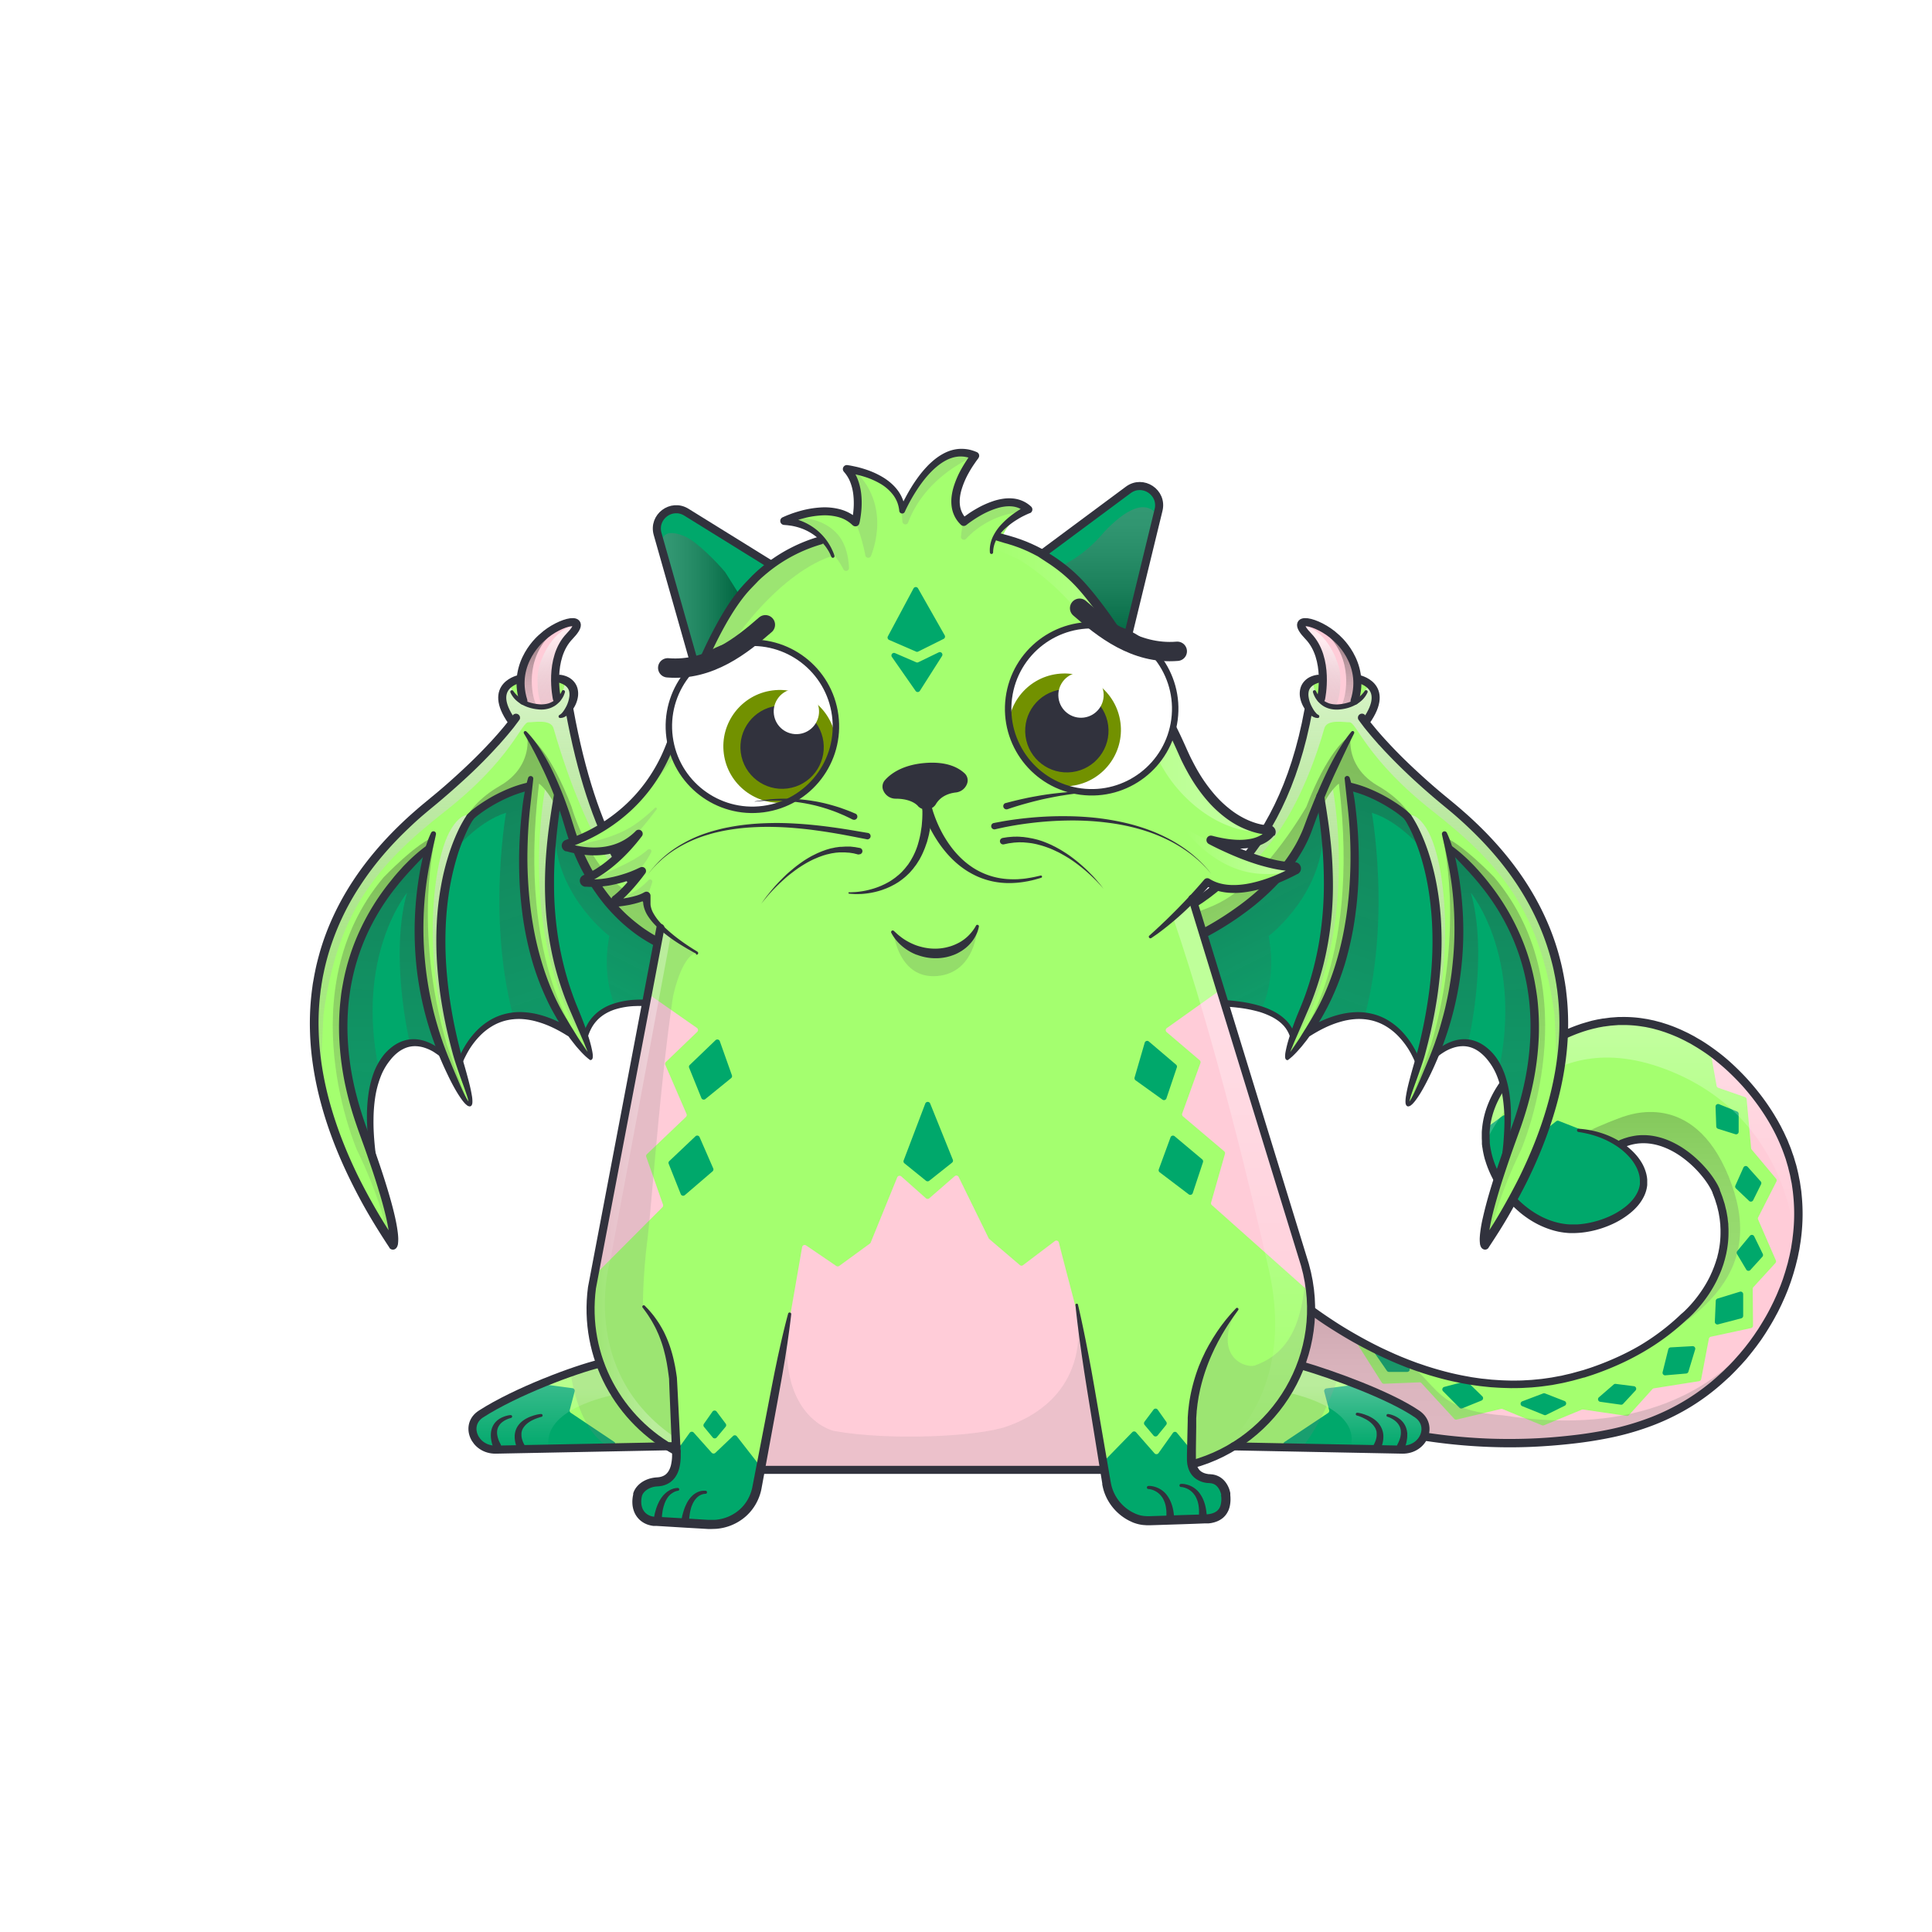 <svg xmlns="http://www.w3.org/2000/svg" viewBox="0 0 3000 3000" xmlns:xlink="http://www.w3.org/1999/xlink"><g id="item_j"></g><g id="item_i"></g><mask id="hooktail_mask"><g fill="white"><path d="M0 0h3000v3000H0z"></path><path d="M0 0h3000v3000H0z"></path></g><g fill="black"><path d="M2399.9,1601.2a38.3,38.3,0,0,1,19.5,3.8l14.1,8.6c-25.9,53.4-14.1,96.3.5,123a151.2,151.2,0,0,0,38.5,45.7c10,8.6,28.1,16.7,51.7,16.7a111.4,111.4,0,0,0,13.8-.9,121.9,121.9,0,0,0,24.1-5.7h31.8v155.1H2251.8V1636.6h86.1Z"></path></g></mask><g clip-path="url(#kittyClipPath)" mask=""><g id="tailFur"><clipPath id="tailFurClipPath"><path fill="none" d="M2518.1 1775.9c67.6-29 132.5 39.9 146.6 73.7 48 115.1-49.4 194.9-49.4 194.9-36.6 34.8-88.5 67.7-157.3 88.8-175.3 53.8-339.2-38.4-422.2-99l-34.7-24.9-36.1 140.1 220.6 76.5a852.5 852.5 0 0 0 229 11.7c98.1-8.4 186.9-29.1 266-104.6 93.6-89.2 148.9-239.5 82.8-373.6-44.5-90.3-152-191.5-273.6-171.9-89 14.4-190.9 94.4-182.7 186.5 5.8 64 64.6 132.1 133.1 133.9 48.3 1.2 112.1-30.2 112.1-73.4-.1-34.5-40.8-73.1-100.9-79.4"></path></clipPath><g clip-path="url(#tailFurClipPath)"><path fill="#a4ff6f" d="M2839.9 2246.9L1904 2245.9 1904 1577.4 2839.9 1578.4 2839.9 2246.9z"></path><path d="M2773.4,1628.9l107.3-28.5a4,4,0,0,1,5,4.2l-37.4,517.3a4,4,0,0,1-2.3,3.3l-110.7,53.2-0.4.2L2525.9,2308a4,4,0,0,1-1.6.6l-74.5,8.8h-1.3l-498.7-99.8a4,4,0,0,1-3.2-4.4l28-226.3a4,4,0,0,1,6.3-2.8l112.8,81.1a4,4,0,0,1,1,1.1l50.9,80.5a4,4,0,0,0,3.5,1.9l55.1-2.2a4,4,0,0,1,3.1,1.3l50.8,55.3a4,4,0,0,0,3.9,1.2l68.7-16.5a4,4,0,0,1,2.5.2l61.2,25.2a4,4,0,0,0,3,0l58.7-24.2a4,4,0,0,1,2.1-.3l67.8,9.9a4,4,0,0,0,3.5-1.3l36.3-40.2a4,4,0,0,1,2.3-1.3l70.2-11.1a4,4,0,0,0,3.3-3.2l11.9-62.6a4,4,0,0,1,3.1-3.2l62.3-13.4a4,4,0,0,0,3.2-3.9l-0.5-57a4,4,0,0,1,1-2.7l34.2-37.4a4,4,0,0,0,.7-4.3l-27.5-63.3a4,4,0,0,1,.1-3.4l28.3-55.6a4,4,0,0,0-.5-4.4l-37.9-45.3a4,4,0,0,1-.9-2.2l-6.9-75.9a4,4,0,0,0-2.7-3.4l-41.4-14.4a4,4,0,0,1-2.6-3.1l-9.3-52.3a4,4,0,0,0-1.3-2.3l-52.7-47.5a4,4,0,0,0-1.9-1l-94.8-18.6a4,4,0,0,1,0-7.9l160.3-29.8a4,4,0,0,1,3.6,1.1l99.9,99.9A4,4,0,0,0,2773.4,1628.9Z" fill="#ffccd8"></path><path d="M2618.2 2132.8l-32.3 2.8a4 4 0 0 1-4.2-4.9l8.8-35.5a4 4 0 0 1 3.7-3l34-1.9a4 4 0 0 1 4 5.2l-10.5 34.6A4 4 0 0 1 2618.2 2132.8zM2516.8 2181.2l-31.9-4.5a4 4 0 0 1-2.1-7l23-19.9a4 4 0 0 1 3.1-.9l28.3 3.6a4 4 0 0 1 2.4 6.7l-19.3 20.8A4 4 0 0 1 2516.8 2181.2zM2397.7 2197.2l-34.1-13.8a4 4 0 0 1 .1-7.4l32.5-12.3a4 4 0 0 1 2.9 0l30.3 11.8a4 4 0 0 1 .3 7.3L2401 2197A4 4 0 0 1 2397.7 2197.2zM2266.2 2185.9l-25.4-25.6a4 4 0 0 1 1.8-6.7l32.6-8.6a4 4 0 0 1 3.8 1l22.7 22.2a4 4 0 0 1-1.3 6.6l-29.9 12.1A4 4 0 0 1 2266.2 2185.9zM2153.4 2128.3l-18.3-26.5a4 4 0 0 1 3.7-6.2l30.2 3.5a4 4 0 0 1 2.8 1.7l16.5 23.2a4 4 0 0 1-3.3 6.3h-28.4A4 4 0 0 1 2153.4 2128.3zM2703.7 2047.1l-35.9 9.4a4 4 0 0 1-5-4l1.4-32.4a4 4 0 0 1 2.8-3.7l34.6-10.6a4 4 0 0 1 5.2 3.8v33.6A4 4 0 0 1 2703.7 2047.1zM2736.6 1951.5L2718 1972a4 4 0 0 1-6.4-.6l-14.4-24.2a4 4 0 0 1 .4-4.6l19.6-23.6a4 4 0 0 1 6.7.8l13.3 27.2A4 4 0 0 1 2736.6 1951.5zM2734.6 1838.9l-12.3 24.8a4 4 0 0 1-6.3 1.1l-20.4-19.4a4 4 0 0 1-.9-4.5l12.5-28a4 4 0 0 1 6.6-1l20.2 22.6A4 4 0 0 1 2734.6 1838.9zM2699.8 1729.7v27.7a4 4 0 0 1-5.2 3.8l-26.8-8.4a4 4 0 0 1-2.8-3.7l-1.1-30.6a4 4 0 0 1 5.5-3.9l28.1 11.4A4 4 0 0 1 2699.8 1729.7zM2525.5 1781.5l-105.2-41a4 4 0 0 0-3.9.6l-36.4 29a4 4 0 0 1-5.3-.3l-36-36.8a4 4 0 0 0-5.2-.4l-58.2 42.8a4 4 0 0 0-1 5.3c16 26.1 126.4 205.9 130.1 206.9s143-63 146-68c1.6-2.7 16.2-57.3 17.3-92.7C2568.5 1797.1 2525.5 1781.5 2525.5 1781.5z" fill="#00a86b"></path><path d="M2356.3,1714.9l19.9,22.1a4,4,0,0,0,5.3.6l20-14.3a4,4,0,0,0,1.4-4.8l-16.7-39.8a4,4,0,0,0-6.9-.8l-23.2,32A4,4,0,0,0,2356.3,1714.9Z" fill="#00a86b"></path><defs><linearGradient id="tailShadowGradient" x1="2364.15" y1="2291.47" x2="2364.15" y2="2013.47" gradientUnits="userSpaceOnUse"><stop offset="0" stop-color="gray"></stop><stop offset=".27" stop-color="#7d7d7d"></stop><stop offset=".46" stop-color="#747474"></stop><stop offset=".64" stop-color="#646464"></stop><stop offset=".8" stop-color="#4d4d4d"></stop><stop offset=".95" stop-color="#303030"></stop><stop offset="1" stop-color="#242424"></stop></linearGradient><linearGradient id="tailShadowGradient2" x1="2579.15" y1="1935.2" x2="2579.15" y2="1441.6" gradientUnits="userSpaceOnUse"><stop offset="0" stop-color="#fff" stop-opacity="0"></stop><stop offset=".72" stop-color="#fff"></stop></linearGradient><linearGradient id="tailShadowGradient3" x1="2583.8" y1="2124.84" x2="2583.8" y2="1726.66" href="#tailShadowGradient" xlink:href="#tailShadowGradient"></linearGradient></defs><g clip-path="url(#tailShadowClipPath)" style="mix-blend-mode:overlay"><path d="M2307.1 1774.1s77.1-188.9 277.1-114.6 203.7 275.7 203.7 275.7l134.3-263.7-234-212.5-344-17.4-108 123.9z" opacity=".35" fill="url(#tailShadowGradient2)" style="mix-blend-mode:overlay"></path></g><g clip-path="url(#tailShadowClipPath)" style="mix-blend-mode:multiply"><path d="M2135.9 2084.1c107 52 71.6 104 199.2 113.8 208.3 32.6 329.5-41.9 390.8-121l100.2-44.4-96 259-828-9.1 54-268.9s122.5 42.7 179.8 70.6z" opacity=".25" fill="url(#tailShadowGradient)" style="mix-blend-mode:multiply"></path><path d="M2519.6 1734.3c8.4-2.3 109.1-43.4 164.5 92.2 57.5 140.6-26.3 224.4-201.1 298.4l96.1-317.4s-20.1-11.2-61-31.6-52.7-18.9-52.7-18.9 20.5-10.4 54.2-22.7z" opacity=".25" fill="url(#tailShadowGradient3)" style="mix-blend-mode:multiply"></path></g></g></g><g id="tail"><path d="M2515.9 1770l5.8-2.2 1.6-.5 1.6-.5 3.3-1 3.3-.8 3.2-.7 3.3-.6 3.3-.5a92.5 92.5 0 0 1 26.4.8 110 110 0 0 1 25 7.6 138.2 138.2 0 0 1 22.6 12.5 169 169 0 0 1 20 16 181.2 181.2 0 0 1 17.5 18.7 139.6 139.6 0 0 1 14.5 21.4l1.5 3 1.4 3.1.3.8v.9l.6 1.4 1.1 2.9 2.2 5.8 2 6.2 1 3.1c.3 1 .7 2.1.9 3.1l1.5 6.2.8 3.1.6 3.2 1.1 6.3c.4 2.1.5 4.2.8 6.4l.4 3.2.2 1.6v1.6l.3 6.4v6.4a154.3 154.3 0 0 1-2.3 25.6l-1.2 6.3c-.5 2.1-1 4.2-1.5 6.2s-.5 2.1-.8 3.1l-.9 3.1-.9 3.1-.5 1.5-.5 1.5-2.1 6-2.4 5.9c-.8 2-1.7 3.9-2.6 5.8l-1.3 2.9-1.4 2.9a193.8 193.8 0 0 1-12.9 22 213.5 213.5 0 0 1-15.5 20.2c-2.8 3.2-5.6 6.3-8.6 9.4l-4.6 4.5-2.4 2.2-2.6 2.2.3-.3a366.6 366.6 0 0 1-68.8 51 404.9 404.9 0 0 1-38.1 19.4q-19.5 8.7-39.8 15.6l-10.2 3.3-2.5.8h-.8l-.6.2-1.3.4-5.1 1.4-10.2 2.8-10.5 2.5-5.3 1.2-5.3 1-10.5 2-10.6 1.5-5.3.7-5.3.6-10.7 1-10.7.6c-7.1.5-14.3.4-21.4.5l-10.7-.3-5.4-.2-5.3-.3-10.7-.7-10.6-1.1-5.3-.6-5.3-.7-10.6-1.5c-7-1.3-14.1-2.4-21-4-14-2.8-27.7-6.5-41.4-10.6l-10.2-3.2-10.1-3.4c-3.4-1.1-6.7-2.4-10-3.6s-6.7-2.4-10-3.8l-9.9-4-9.8-4.2-9.7-4.4-9.7-4.5c-12.8-6.1-25.4-12.7-37.8-19.6s-24.5-14.3-36.5-21.9-23.6-15.7-35-24l-34.2-24.6 9.7-3.5-35.8 140.3-4-7.5 220.6 76.5-.9-.2a866.3 866.3 0 0 0 126.3 14q31.8 1.1 63.6-.1c21.2-.8 42.3-2.5 63.4-4.9a628.3 628.3 0 0 0 62.5-10 412.3 412.3 0 0 0 60.4-18 344.9 344.9 0 0 0 56.3-27.9 331.7 331.7 0 0 0 50.1-37.9l5.8-5.3.7-.7.4-.3.3-.3 1.4-1.4 2.8-2.8c3.9-3.7 7.4-7.5 11-11.3l1.3-1.4 1.3-1.5 2.6-2.9c1.7-2 3.5-3.9 5.2-5.9 3.3-4.1 6.8-8 9.9-12.2l4.8-6.2 4.6-6.4 2.3-3.2 2.2-3.3 4.4-6.5c5.6-8.9 11.1-17.8 16-27.1 2.5-4.6 4.8-9.3 7.1-14 1.2-2.3 2.2-4.8 3.3-7.1s2.2-4.8 3.2-7.2l3-7.3 1.5-3.6 1.4-3.7 2.7-7.4 2.4-7.5c1.7-5 3-10 4.5-15.1.4-1.3.7-2.5 1-3.8l.9-3.8c.6-2.5 1.3-5.1 1.8-7.6l1.6-7.7c.2-1.3.6-2.6.7-3.9l.6-3.9 1.2-7.7.9-7.8a282.3 282.3 0 0 0 .3-62.5l-.4-3.9c-.1-1.3-.4-2.6-.5-3.9l-1.1-7.7-.3-1.9-.4-1.9-.8-3.8c-.5-2.6-.9-5.1-1.5-7.7l-1.9-7.6-.9-3.8-1.1-3.8-2.2-7.5c-.3-1.3-.8-2.5-1.2-3.7l-1.3-3.7c-13.7-39.4-36.7-75.5-64.5-106.9-7-7.8-14.4-15.3-22-22.5s-15.7-13.9-23.9-20.4-16.9-12.3-25.8-17.8l-6.7-4-3.4-2-3.5-1.8c-2.3-1.2-4.6-2.5-6.9-3.6l-7-3.4-3.6-1.6-3.6-1.5-3.6-1.5-3.6-1.4-7.3-2.7-7.4-2.4c-2.5-.8-5-1.4-7.5-2.1s-5-1.4-7.5-1.9l-7.6-1.6-7.7-1.2a183.9 183.9 0 0 0-30.9-1.9h-3.9l-3.9.3-7.7.6-7.7 1-1.9.3h-.8l-1 .2-3.9.7-3.9.7-3.7.9-3.7.8-3.8 1c-2.5.7-5 1.3-7.5 2.1s-5 1.5-7.4 2.4a238.4 238.4 0 0 0-28.8 12 265.3 265.3 0 0 0-27.2 15.4l-6.5 4.3-6.4 4.5-6.2 4.8c-2.1 1.6-4 3.3-6 5a224.5 224.5 0 0 0-22.3 21.7 177.5 177.5 0 0 0-18.6 24.7c-10.9 17.4-18.4 36.9-20.4 57.1-.2 2.5-.6 5-.5 7.6v7.6l.2 3.8v3.7l.5 4c.2 1.3.4 2.5.6 3.7s1 4.9 1.5 7.4.6 2.5.9 3.7.6 2.5 1 3.7 1.5 4.9 2.4 7.3l1.3 3.6 1.5 3.6a154.6 154.6 0 0 0 14.6 27 157 157 0 0 0 19.6 23.7c3.6 3.7 7.4 7 11.4 10.3a147.3 147.3 0 0 0 12.4 9 140.1 140.1 0 0 0 13.2 7.6 124 124 0 0 0 14 5.9 116.7 116.7 0 0 0 14.5 4 105 105 0 0 0 14.9 1.9h11.3l3.8-.3a138.1 138.1 0 0 0 15.1-2.2 144.7 144.7 0 0 0 14.8-3.8 136.8 136.8 0 0 0 14.4-5.3 118.7 118.7 0 0 0 26.2-15.3c7.9-6.1 14.7-13.6 19-22.1a42.5 42.5 0 0 0 4.2-13.3v-7.1a7.8 7.8 0 0 0-.1-.9v-.8c-.1-.6-.1-1.1-.2-1.7s-.3-2.3-.6-3.5a55 55 0 0 0-5.1-13.6 71.7 71.7 0 0 0-8.3-12.4 102 102 0 0 0-22.9-20.1 132.7 132.7 0 0 0-27.8-13.7q-7.4-2.6-15-4.5c-5.1-1.2-10.2-2.2-15.4-3a2.5 2.5 0 0 1 .6-5c21.6 1.5 43.2 7.6 62.3 18.9a106.8 106.8 0 0 1 25.9 21 81.9 81.9 0 0 1 10 13.8 65.5 65.5 0 0 1 6.5 16.1c.4 1.4.6 2.9.9 4.3s.4 3.2.6 4.6v8.8a52.1 52.1 0 0 1-4.9 17.2 68.6 68.6 0 0 1-9.6 14.7 89.8 89.8 0 0 1-12.3 11.9 128.7 128.7 0 0 1-28.7 17.4 154.4 154.4 0 0 1-31.7 10.3 151.2 151.2 0 0 1-16.6 2.5l-4.2.3-4.3.2h-8.4a118.3 118.3 0 0 1-16.8-2.1 124 124 0 0 1-16.3-4.6 137.3 137.3 0 0 1-15.5-6.6 147.7 147.7 0 0 1-14.5-8.4 160.3 160.3 0 0 1-13.4-9.9c-4.2-3.6-8.4-7.3-12.3-11.3a171.7 171.7 0 0 1-21-25.7 167.3 167.3 0 0 1-15.7-29.3l-1.6-3.9-1.4-3.9c-1-2.6-1.7-5.3-2.6-7.9s-.7-2.7-1.1-4-.7-2.7-1-4.1-1.2-5.4-1.6-8.3-.5-2.9-.7-4.2l-.5-4v-4.5l-.2-4.2v-8.4c0-2.8.3-5.6.6-8.4a135 135 0 0 1 7.6-32.6 161.5 161.5 0 0 1 14.7-29.9 190 190 0 0 1 19.9-26.4 236.9 236.9 0 0 1 23.6-22.9c2.1-1.7 4.2-3.5 6.3-5.2l6.5-5 6.7-4.8 6.8-4.6a277.8 277.8 0 0 1 28.5-16.2 250.9 250.9 0 0 1 30.3-12.6c2.6-1 5.2-1.7 7.8-2.5s5.3-1.5 7.9-2.3l4-1.1 4.1-.9 4.1-.9 4-.7 3.9-.7 1-.2h1.2l2-.3 8.2-1.1 8.2-.6 4.1-.3h4.1a196.3 196.3 0 0 1 32.9 2l8.2 1.3 8.1 1.7c2.7.5 5.3 1.3 8 2s5.3 1.3 7.9 2.2l7.8 2.5 7.7 2.8 3.8 1.5 3.8 1.6 3.8 1.6 3.7 1.7 7.4 3.5c2.5 1.2 4.8 2.5 7.3 3.8l3.6 1.9 3.5 2.1 7.1 4.1c9.3 5.7 18.2 12 26.9 18.6s16.9 13.7 24.8 21.2 15.5 15.2 22.7 23.3 14.1 16.5 20.6 25.2 12.6 17.7 18.3 27c2.8 4.7 5.6 9.3 8.2 14.2l2 3.6 1.8 3.6 1.8 3.6.5.9.3.5.2.5.9 1.9 3.4 7.4c.6 1.2 1.2 2.5 1.7 3.7l1.5 3.8 3.1 7.6c1 2.5 1.8 5.1 2.7 7.7l1.4 3.9c.5 1.3.9 2.6 1.3 3.9l2.3 7.8 1.2 3.9 1 4 1.9 8c.6 2.7 1.1 5.4 1.6 8l.8 4 .4 2 .3 2 1.2 8.1c.2 1.4.4 2.7.6 4.1l.4 4.1a294.8 294.8 0 0 1-.3 65.3l-1 8.1-1.3 8.1-.6 4c-.2 1.3-.5 2.7-.8 4l-1.6 8c-.5 2.7-1.3 5.3-1.9 7.9l-1 4c-.3 1.3-.6 2.6-1 3.9-1.5 5.2-2.9 10.5-4.6 15.6l-2.5 7.7-2.8 7.7-1.4 3.8-1.5 3.8-3.1 7.5c-1.1 2.5-2.2 5-3.3 7.4s-2.2 5-3.4 7.4c-2.4 4.9-4.7 9.8-7.4 14.5-5 9.6-10.7 18.9-16.5 28.1l-4.5 6.8-2.3 3.4-2.4 3.3-4.8 6.6-5 6.5c-3.3 4.3-6.8 8.5-10.2 12.7-1.7 2.1-3.6 4.1-5.4 6.1l-2.7 3-1.4 1.5-1.4 1.5c-3.8 4-7.5 8-11.3 11.7l-2.8 2.8-1.4 1.4-.4.4-.4.3-.8.7-6 5.5a344.1 344.1 0 0 1-51.9 39.3 357.4 357.4 0 0 1-58.3 28.9 424.8 424.8 0 0 1-62.2 18.6 640.4 640.4 0 0 1-63.9 10.3c-21.3 2.4-42.8 4.1-64.3 5s-43 .9-64.5.1a878.7 878.7 0 0 1-128.1-14.2h-.5l-.4-.2-220.6-76.5-5.4-1.9 1.4-5.6 36.2-140.2 2.3-8.8 7.4 5.3 34.2 24.6c11.3 8.3 22.8 16.1 34.5 23.7s23.7 14.7 35.8 21.5 24.5 13.3 37 19.3l9.5 4.4 9.5 4.3 9.6 4.1 9.7 3.9c3.2 1.3 6.5 2.5 9.7 3.7s6.5 2.5 9.8 3.5l9.9 3.4 9.9 3.1c13.3 4 26.7 7.6 40.3 10.4 6.8 1.5 13.6 2.6 20.4 3.9l10.3 1.5 5.1.7 5.2.5 10.3 1.1 10.4.7 5.2.3 5.2.2 10.4.3c6.9-.1 13.8 0 20.7-.5l10.4-.6 10.3-1 5.2-.5 5.1-.7 10.3-1.5 10.2-1.9 5.1-.9 5-1.2 10-2.3 10.1-2.8 5.1-1.4 1.3-.4.6-.2h.5l2.5-.8 9.9-3.2q19.7-6.7 38.7-15.2a392.4 392.4 0 0 0 37-18.8 354.1 354.1 0 0 0 65.7-49.9h.1l.2-.2 2.1-1.8 2.2-2 4.2-4.2c2.8-2.8 5.5-5.8 8.1-8.8a201 201 0 0 0 14.5-19 181.3 181.3 0 0 0 12.1-20.6l1.3-2.7 1.2-2.7c.8-1.8 1.7-3.6 2.4-5.5l2.2-5.5 2-5.6.5-1.4.4-1.4.9-2.8.9-2.8c.3-.9.5-1.9.7-2.9s1-3.8 1.4-5.8l1.1-5.8a141.8 141.8 0 0 0 2.1-23.6v-6l-.3-5.9v-1.5l-.2-1.5-.3-2.9c-.2-2-.4-3.9-.7-5.9l-1-5.8-.5-2.9-.7-2.9-1.4-5.8c-.2-1-.5-1.9-.8-2.8l-.9-2.8-1.7-5.6-2.2-5.8-1.1-2.9-.6-1.4v-.7l-.3-.6-1.2-2.6-1.3-2.5a127.3 127.3 0 0 0-13.2-19.4 164.1 164.1 0 0 0-34.8-32.2c-13-8.8-27.6-15.5-42.7-18.1a79.9 79.9 0 0 0-22.8-.7l-2.8.4-2.8.5-2.8.6-2.7.7-2.6.8-1.3.4-1.4.5-5.8 2.2a6.3 6.3 0 0 1-4.8-11.8z" fill="#31323d"></path></g></g><g id="item_h"></g><g id="wild"><defs><clipPath id="wild__d"><path fill="#a4ff6f" d="M1150.8 1531.5c-3-33-4.3-77.1-4.3-77.1S958 1509 884.2 1102.1l-.3-2.2c9.7-15.3 13.4-39.7-14.4-45.9l-7.3-.5c0-20.3 4.1-46.8 22.2-65.5 33.3-34.5-14.9-24-42.2 1.5 0 0-30.4 23.8-32.8 64.1l-1.6.4s-53 9.5-13 66.1l1 1.6c-13.7 17.9-53.1 65.3-128.6 126.9-111.3 90.8-309 304.9-57 684.9 0 0 21.1 5.5-35.2-149.3l-.2-.8c0-16-17.5-104.4 29.9-149.1 36-34 73.6-5.3 80.9 2.7l10.8 23.5s22 54.7 33.3 55c0 0-3.2-26.1-13.3-60.9l-2.1-7.8 2.8-4.7s49.2-113.8 163.7-38.5l8.4 6.4 25.5 30.7c2.7-1.5-8.5-32.4-8.5-32.4l6.9-13.5c56.7-86.5 237.7.7 237.7.7a387.8 387.8 0 0 0 0-64z"></path></clipPath><linearGradient id="wild__a" x1="723.77" x2="723.77" y1="1915.16" y2="921.5" gradientUnits="userSpaceOnUse"><stop offset="0" stop-color="gray" stop-opacity="0"></stop><stop offset=".15" stop-color="#919191" stop-opacity=".13"></stop><stop offset=".48" stop-color="#bbbcbc" stop-opacity=".45"></stop><stop offset=".84" stop-color="#eceded" stop-opacity=".83"></stop><stop offset="1" stop-color="#fff"></stop></linearGradient><linearGradient id="wild__e" x1="868.71" x2="868.71" y1="1156.65" y2="982.87" gradientTransform="matrix(0.99, -0.15, 0.15, 0.99, -147.58, 147.7)" xlink:href="#wild__a"></linearGradient><linearGradient id="wild__b" x1="822.04" x2="1108.11" y1="1787.75" y2="1228.97" gradientUnits="userSpaceOnUse"><stop offset="0" stop-color="gray" stop-opacity="0"></stop><stop offset=".85" stop-color="#333" stop-opacity=".83"></stop><stop offset="1" stop-color="#242424"></stop></linearGradient><linearGradient id="wild__f" x1="1067.55" x2="696.75" y1="2109.64" y2="1019.78" xlink:href="#wild__b"></linearGradient><linearGradient id="wild__g" x1="617.11" x2="626.48" y1="2252.05" y2="1133.3" xlink:href="#wild__b"></linearGradient><linearGradient id="wild__c" x1="699.77" x2="699.77" y1="2114.74" y2="1066.17" gradientUnits="userSpaceOnUse"><stop offset="0" stop-color="gray" stop-opacity="0"></stop><stop offset=".14" stop-color="#8f8f8f" stop-opacity=".12"></stop><stop offset=".45" stop-color="#b6b6b6" stop-opacity=".42"></stop><stop offset=".91" stop-color="#f2f2f2" stop-opacity=".9"></stop><stop offset="1" stop-color="#fff"></stop></linearGradient><linearGradient id="wild__h" x1="877.57" x2="877.57" y1="1878.63" y2="990.8" xlink:href="#wild__c"></linearGradient><linearGradient id="wild__i" x1="828.29" x2="828.29" y1="1172.12" y2="1008.97" xlink:href="#wild__b"></linearGradient><clipPath id="wild__j"><path fill="#a4ff6f" d="M1757 1513c3-33 .2-68.3.2-68.3s212.8-22 274.7-342.6l.2-2.2c-9.7-15.3-13.4-39.7 14.4-45.9l7.3-.5c0-20.3-4.1-46.8-22.2-65.5-33.2-34.5 14.9-24 42.3 1.5 0 0 30.3 23.8 32.7 64.1l1.6.4s53 9.5 13 66.1l-1 1.6c13.7 17.9 53.1 65.3 128.7 126.9 111.3 90.8 309 304.9 57 684.9 0 0-21.2 5.5 35.1-149.3l.3-.8c0-16 17.4-104.4-29.9-149.1-36.1-34-73.7-5.3-81 2.7l-10.8 23.5s-22 54.7-33.2 55c0 0 3.2-26.1 13.2-60.9l2.1-7.8-2.8-4.7s-49.2-113.8-163.7-38.5l-8.3 6.4-25.6 30.7c-2.7-1.5 8.5-32.4 8.5-32.4l-6.9-13.5c-58.4-63.9-245.1-27.8-245.1-27.8s-3.8-20.9-.8-54z"></path></clipPath><linearGradient id="wild__k" x1="2033.54" x2="2033.54" y1="1915.16" y2="921.5" gradientTransform="matrix(-1, 0, 0, 1, 4214.35, 0)" xlink:href="#wild__a"></linearGradient><linearGradient id="wild__l" x1="2151.59" x2="2151.59" y1="1356.45" y2="1182.67" gradientTransform="matrix(-0.99, -0.15, -0.15, 0.99, 4361.93, 147.7)" xlink:href="#wild__a"></linearGradient><linearGradient id="wild__m" x1="2180.65" x2="2466.73" y1="1818.61" y2="1259.82" gradientTransform="matrix(-1, 0, 0, 1, 4214.35, 0)" xlink:href="#wild__b"></linearGradient><linearGradient id="wild__n" x1="2365.89" x2="1995.09" y1="2109.64" y2="1019.78" gradientTransform="matrix(-1, 0, 0, 1, 4214.35, 0)" xlink:href="#wild__b"></linearGradient><linearGradient id="wild__o" x1="1915.45" x2="1924.83" y1="2252.05" y2="1133.3" gradientTransform="matrix(-1, 0, 0, 1, 4214.35, 0)" xlink:href="#wild__b"></linearGradient><linearGradient id="wild__p" x1="1998.11" x2="1998.11" y1="2114.74" y2="1066.17" gradientTransform="matrix(-1, 0, 0, 1, 4214.35, 0)" xlink:href="#wild__c"></linearGradient><linearGradient id="wild__q" x1="2175.91" x2="2175.91" y1="1878.63" y2="990.8" gradientTransform="matrix(-1, 0, 0, 1, 4214.35, 0)" xlink:href="#wild__c"></linearGradient><linearGradient id="wild__r" x1="2126.63" x2="2126.63" y1="1172.12" y2="1008.97" gradientTransform="matrix(-1, 0, 0, 1, 4214.35, 0)" xlink:href="#wild__b"></linearGradient></defs><g style="isolation:isolate"><g fill="none"><path d="M0 0h3000v3000H0z"></path><path d="M0 0h3000v3000H0z"></path></g><path fill="#a4ff6f" d="M1150.8 1531.5c-3-33-4.3-77.1-4.3-77.1S958 1509 884.2 1102.1l-.3-2.2c9.7-15.3 13.4-39.7-14.4-45.9l-7.3-.5c0-20.3 4.1-46.8 22.2-65.5 33.3-34.5-14.9-24-42.2 1.5 0 0-30.4 23.8-32.8 64.1l-1.6.4s-53 9.5-13 66.1l1 1.6c-13.7 17.9-53.1 65.3-128.6 126.9-111.3 90.8-309 304.9-57 684.9 0 0 21.1 5.5-35.2-149.3l-.2-.8c0-16-17.5-104.4 29.9-149.1 36-34 73.6-5.3 80.9 2.7l10.8 23.5s22 54.7 33.3 55c0 0-3.2-26.1-13.3-60.9l-2.1-7.8 2.8-4.7s49.2-113.8 163.7-38.5l8.4 6.4 25.5 30.7c2.7-1.5-8.5-32.4-8.5-32.4l6.9-13.5c56.7-86.5 237.7.7 237.7.7a387.8 387.8 0 0 0 0-64z"></path><g clip-path="url(#wild__d)"><path fill="#ffccd8" d="M813.2 1093.3a67.4 67.4 0 0 0 21.6 6.2c14.9 1.8 24.7-3.4 30.8-9.3l-.9-3.5s-13.6-62.2 19.7-96.7-14.9-24-42.2 1.5c0 0-48.4 38.7-29.5 98.7z"></path><path fill="#00a86b" d="M897.2 1619.5c-119.7-167.4-74.4-387.2-74.4-387.2l2.7-15.5c-38.5 7.5-38.4 10.6-46.3 15.7l-45.7 32.9s-88.8 119.1-26.5 367.5v-2.3c-1.2-8.8 7.4 16.2 7.4 16.2s50.5-127.3 166.5-43.2a72.3 72.3 0 0 1 16.3 15.9z"></path><path fill="#00a86b" d="M668.2 1321.1c-20 89.1-26.7 182.4 21 319.4l-3.6-3.5c-7.3-8-41.5-36.6-77.6-2.6-47.3 44.7-33.1 147.1-33.1 163.1l-7.4-31.6c-19.8-54.5-116-276.3 103.9-455z"></path><path fill="#00a86b" d="M1149.5 1490.1c-142.7 6-231.3-91.3-265.1-205.3-5.8-19.6-11.9-37-18-52.5l-.5 3.6c-10.7 72.5-31.1 244.9 46.9 378.6a88.3 88.3 0 0 1 .3-19.7c55.6-85.8 237.7.7 237.7.7z"></path></g><g style="mix-blend-mode:overlay" clip-path="url(#wild__d)"><path style="mix-blend-mode:overlay" fill="url(#wild__a)" d="M816.7 1092.5c-18.8-7.1-31.9-42.7-31.9-42.7s-12 6-18.3 16 5 57.1 5 57.1-154.5 129-256.5 282-19.5 318-19.5 318l6.7-146.8c21.3-159.3 82.6-233 188-315.6s119.3-139.7 130.6-139c7.4.4 34.5-5.4 38.7 9.3 55 191.2 120 254.4 124 251.3.7-.5-8.5-20.2-15.3-32-16-27.3-45.8-90.7-57.2-130-17.2-59.1-34.1-117.5-32.2-120 22-28-2-39.3-2-39.3 0 10.7-11.3 29.3-11.3 29.3s-13.2 7-26 7.5c-9.5.4-19.5-3.9-22.8-5.1z" opacity=".8"></path><path style="mix-blend-mode:overlay" fill="url(#wild__e)" d="M865.6 1090.2c-17-48.7-.5-78.6 11.6-97.5 6.7-10.4 41.4-28.1 10.3-19.9s-51.9 54.5-52.7 77c-1.5 41.9 9.8 48.3 9.8 48.3z" opacity=".6"></path><path style="mix-blend-mode:overlay" fill="url(#wild__c)" d="M727.6 1265.5s-11.7-3-26.8 21.3c-35.3 56.9-50.1 258.2 26.8 415.4v-11.4s-54-158.1-37.1-289.3c11.6-90.5 37.1-136 37.1-136z" opacity=".8"></path><path style="mix-blend-mode:overlay" fill="url(#wild__h)" d="M862.9 1260.8s-31.8 223 46.6 344.1l8.7 26-.5 3.9C799 1466.5 846.3 1226 846.3 1226s19.5 23.3 16.6 34.8z" opacity=".8"></path></g><g style="mix-blend-mode:multiply" clip-path="url(#wild__d)"><path style="mix-blend-mode:multiply" fill="url(#wild__b)" d="M967.5 1585.5s-37.3-48.7-21.3-132c0 0-75.4-56.7-84-147.4l6-64.6-42-94s29.3 21.3 61.3 105.3c0 0 38.7 138 126 144s216-1.3 222 38 61.3 164-32 182.7-236-32-236-32z" opacity=".4"></path><path style="mix-blend-mode:multiply" fill="url(#wild__f)" d="M935.2 1669.1c1.9-1.3-29.4-46.6-29.4-46.6S801.5 1505 837 1216.8c0 0 13.9 9.2 29.9 42.9 1.6 3.4-2.1-23.1-13.5-51.2-13.2-32.7-34.6-67.7-34.2-60.5 1.2 25.1-10.5 53.7-42.8 72.2-65.4 37.6-65.1 86.3-70.3 99.9 0 0 36.1-44.6 79.7-58 0 0-38.6 214.4 33.4 380.4 0 0 60.6 64.3 116 26.6z" opacity=".4"></path><path style="mix-blend-mode:multiply" fill="url(#wild__g)" d="M676.2 1298.9s-36 140.9 17.6 322.7c0 0 24 68.5 33.3 92.5 4.6 11.6-28.6 31-58.3-6s-67.3-215.6-36.8-321.7c0 0-111.2 134.4-12.8 372.1 0 0 31 199-11 216 0 0 7-63-54-189 0 0-107.4-246 41.3-423 0 0 53.3-55.8 80.7-63.6z" opacity=".4"></path><path style="mix-blend-mode:multiply" fill="url(#wild__i)" d="M849.7 990.8c.6-.7-.1-4.9-.9-4.3-14.4 10.1-52.4 29.3-39.6 101.6l1 3.1c.3 2.1 2.2 1.6 4 .6l14.1 4.5c6.5 1.2 7.2 1 3.9-3.2s-19.9-59.1 17.5-102.3z" opacity=".4"></path></g><path fill="none" stroke="#31323d" stroke-linecap="round" stroke-linejoin="round" stroke-width="12.5" d="M1146.5 1454.4S958 1509 884.2 1102.1"></path><path fill="#31323d" d="M869.1 1110a20 20 0 0 0 3-2.3l1.4-1.6 1.3-1.7a60.7 60.7 0 0 0 4.5-7.4 48.9 48.9 0 0 0 4.9-16.1 25.3 25.3 0 0 0-.4-7.4 14.8 14.8 0 0 0-2.9-5.9 19.4 19.4 0 0 0-5.3-4.4 39.2 39.2 0 0 0-7.5-3.1l-.5-.2a6.3 6.3 0 0 1-3.8-8 6.2 6.2 0 0 1 7-4l2.8.5 1.3.3 1.4.4 2.8.9 2.7 1.2a28.9 28.9 0 0 1 9.8 7.7 26.5 26.5 0 0 1 5.5 11.6 33 33 0 0 1 .2 12.1 45.6 45.6 0 0 1-8.8 20.2 36.1 36.1 0 0 1-7.8 7.8 25.9 25.9 0 0 1-4.8 3 15.1 15.1 0 0 1-6.1 1.3 2.3 2.3 0 0 1-2.4-2.5 2.4 2.4 0 0 1 1.2-2.1z"></path><path fill="none" stroke="#31323d" stroke-linecap="round" stroke-linejoin="round" stroke-width="12.5" d="M864.7 1084.7s-13.6-62.2 19.7-96.7-14.9-24-42.2 1.5c0 0-48.4 38.7-29.5 98.7"></path><path fill="#31323d" d="M877.2 1074.9a23.9 23.9 0 0 1-1.1 3.2 28.8 28.8 0 0 1-1.3 3.1 47.3 47.3 0 0 1-3.5 5.6 39 39 0 0 1-9.8 9.2 50 50 0 0 1-6.1 3.1 41.7 41.7 0 0 1-19.9 2.4 67.8 67.8 0 0 1-12.7-2.4 58.2 58.2 0 0 1-12.1-5 48 48 0 0 1-10.6-7.9 38.6 38.6 0 0 1-7.5-10.9 2.5 2.5 0 0 1 1.3-3.3 2.5 2.5 0 0 1 3.1.9 43.2 43.2 0 0 0 17.1 14.6 67.1 67.1 0 0 0 22.2 6 41.2 41.2 0 0 0 11.1-.3 31.6 31.6 0 0 0 5.3-1.3 45.2 45.2 0 0 0 5-2.3 33.5 33.5 0 0 0 8.6-6.9 48.3 48.3 0 0 0 3.4-4.5l1.5-2.5 1.2-2.4v-.2a2.6 2.6 0 0 1 3.3-1.3 2.6 2.6 0 0 1 1.5 3.1z"></path><path fill="none" stroke="#31323d" stroke-linecap="round" stroke-linejoin="round" stroke-width="12.5" d="M807.8 1054s-53 9.5-13 66.1"></path><path fill="#31323d" d="M817.4 1135.9c8.1 8 14.6 17 20.9 26.3a318.7 318.7 0 0 1 16.7 28.9 548.2 548.2 0 0 1 25.8 61.3l2.8 7.9 1.3 3.9 1.3 4 5 15.8c3.2 10.3 6.8 20.4 10.8 30.4s8.6 19.7 13.6 29.3 10.5 18.7 16.4 27.7a281.4 281.4 0 0 0 19.2 25.7 284.2 284.2 0 0 0 22 23.2 280.3 280.3 0 0 0 24.8 20.2 246.1 246.1 0 0 0 27.3 16.7c4.7 2.3 9.5 4.8 14.4 6.8s9.9 4 14.8 5.9l7.6 2.5 3.8 1.3 3.9 1c2.6.7 5.1 1.5 7.7 2.1l7.8 1.7a73.2 73.2 0 0 0 7.9 1.5l3.9.7 4 .6c5.3.7 10.6 1.4 16 1.7a286.1 286.1 0 0 0 32.1.9h.2a6.2 6.2 0 0 1 6.3 6.1 6.3 6.3 0 0 1-6 6.4 280.2 280.2 0 0 1-67.1-4.6l-8.3-1.8-8.2-2.1-4-1.1c-1.4-.3-2.7-.8-4.1-1.2l-8.1-2.6a236.4 236.4 0 0 1-31.1-13.3 256.5 256.5 0 0 1-29-17.5 269.9 269.9 0 0 1-26.3-21.4 299.7 299.7 0 0 1-23.3-24.5 311.2 311.2 0 0 1-20.1-27.1c-6.1-9.4-11.8-19.1-17-29s-9.7-20.2-13.9-30.6-7.8-21-11-31.7l-4.7-15.6-1.2-3.9-1.3-3.9-2.6-7.7a585.3 585.3 0 0 0-24.5-60.3c-4.7-9.8-9.4-19.5-14.4-29.1-1.3-2.4-2.6-4.8-3.8-7.2l-3.9-7.1c-2.7-4.7-5.4-9.5-8.2-14v-.2a2.5 2.5 0 0 1 .8-3.4 2.6 2.6 0 0 1 3 .4z"></path><path fill="#31323d" d="M725.5 1265l1.4-1.6.4-.5.3-.3.7-.6 1.3-1.2 1.3-1.2c1.7-1.5 3.4-2.8 5.2-4.2l5.2-3.9 5.4-3.7c7.2-4.8 14.6-9.3 22.3-13.4a253.9 253.9 0 0 1 23.7-10.9 178.5 178.5 0 0 1 25.1-7.9 6.2 6.2 0 0 1 7.5 4.6 6.3 6.3 0 0 1-4.6 7.5h-.2a190.6 190.6 0 0 0-23.3 7.3 216.6 216.6 0 0 0-22.5 10.3 229 229 0 0 0-21.3 12.6l-5 3.4-5 3.7-4.7 3.7a5.2 5.2 0 0 1-1.1 1l-1 .9-.5.5-.2.2-.2.2-.6.7-.8.9a6.1 6.1 0 0 1-8.5 0 6 6 0 0 1-.3-8.1z"></path><path fill="#31323d" d="M806.7 1117.4c-1.5 2.3-3 4.2-4.6 6.3s-3 4.1-4.6 6.1l-4.8 5.9-4.9 5.9-4.9 5.7-5 5.7-2.5 2.9-2.6 2.7-5.1 5.6q-20.6 22.2-42.8 42.7t-45.3 39.9c-7.8 6.5-15.4 12.7-22.9 19.1s-14.9 13.2-22 20c-28.7 27.2-54.7 57.3-76.1 90.4a394.6 394.6 0 0 0-49.2 106.7c-2.7 9.5-5.1 19-7 28.6-1.1 4.8-1.9 9.7-2.7 14.5-.5 2.4-.7 4.9-1.1 7.3s-.8 4.9-1 7.3a386.1 386.1 0 0 0-2.8 58.9c1 39.3 7.6 78.5 18.4 116.5s25.6 75 43 110.6q13.2 26.5 28.2 52.4c10 17.2 20.6 34 31.4 50.6l-10.1-1.4c-.8.7-.7.7-.8.9l-.3.3c0 .1-.1.1-.1.2h-.1v.2c0-.1.1-.1.1-.3v-.7a3.1 3.1 0 0 0 .1-1 21.1 21.1 0 0 0 .1-4.4 82.7 82.7 0 0 0-.8-9.7c-.8-6.6-2.2-13.3-3.6-20-3-13.4-6.6-26.7-10.6-40s-8.1-26.5-12.6-39.7-8.9-26.3-13.7-39.4l-7.1-19.7c-2.3-6.6-4.6-13.3-6.8-20.1-4.3-13.4-8.1-27-11.3-40.8a450.3 450.3 0 0 1-11.5-84.1 403.7 403.7 0 0 1 .7-42.6c.5-7.1 1.3-14.1 2.1-21.2s2.1-14 3.4-21a343.7 343.7 0 0 1 26.1-81 366.2 366.2 0 0 1 44.6-72.4l6.7-8.3c2.2-2.8 4.5-5.4 6.8-8.1l1.8-2 1.8-2 3.5-3.9c2.4-2.7 4.9-5.2 7.4-7.7a255.4 255.4 0 0 1 32.1-27.6 4 4 0 0 1 5.6 1 3.8 3.8 0 0 1-.3 5c-9.6 10.1-19.2 19.9-28.6 30-2.3 2.6-4.7 5-7 7.6s-4.6 5.1-6.8 7.7-4.5 5.2-6.7 7.9l-6.4 8a352 352 0 0 0-43 70 335.3 335.3 0 0 0-24.9 78.1c-1.3 6.7-2.3 13.5-3.2 20.3s-1.6 13.6-2 20.4a377.6 377.6 0 0 0-.6 41.2 433.2 433.2 0 0 0 11.3 81.6c3.2 13.4 6.9 26.7 11.1 39.8 2.1 6.6 4.3 13.1 6.7 19.6l7.1 19.7c4.8 13.1 9.4 26.3 13.9 39.6s8.8 26.7 12.8 40.1 7.8 27.1 10.9 41c1.5 6.9 2.9 13.9 3.8 21.2a97.4 97.4 0 0 1 1 11.1c0 1.9 0 3.9-.2 6a9.9 9.9 0 0 1-.2 1.7v.9l-.2.9-.3 1-.3 1.1-.3.6-.3.8-.2.3-.3.5-.4.6-1.1 1.2a6.7 6.7 0 0 1-9.4-.4l-.6-.8v-.3c-11.1-16.8-21.8-33.8-32-51.2s-19.6-35.2-28.5-53.3c-17.8-36.2-32.9-73.9-43.9-112.9s-17.9-79.2-18.9-119.9a413.4 413.4 0 0 1 2.9-60.9c.3-2.5.7-5 1-7.5s.7-5.1 1.2-7.6c.9-5 1.7-10 2.8-15 1.9-10 4.5-19.8 7.2-29.6 11.2-39.2 28.8-76.4 51-110.4s48.9-64.8 78.3-92.6c7.3-7 14.9-13.7 22.5-20.3s15.6-13 23.1-19.3c15.4-12.6 30.3-25.8 44.9-39.3s28.8-27.4 42.3-41.9l5.1-5.4 2.5-2.8 2.4-2.7 5-5.6 4.8-5.6 4.8-5.7 4.6-5.7c1.6-1.9 3-3.9 4.5-5.8s3-4 4.3-5.8a6.3 6.3 0 0 1 10.3 7.1z"></path><path fill="#31323d" d="M577.3 1805.4c-4.3-22.3-7.2-45-7.5-67.9a248.7 248.7 0 0 1 1.8-34.4 161.5 161.5 0 0 1 7.6-34.1 103.4 103.4 0 0 1 17.1-31.4 76.9 76.9 0 0 1 6.2-6.6 78 78 0 0 1 7-5.9 59.5 59.5 0 0 1 16.5-8.8 51.7 51.7 0 0 1 18.7-2.6 58 58 0 0 1 18 3.9 71.1 71.1 0 0 1 15.9 8.4 73.6 73.6 0 0 1 7 5.5 54.9 54.9 0 0 1 6.5 6.3 4 4 0 0 1-5.8 5.4h-.1a49.2 49.2 0 0 0-5.9-5.1l-6.6-4.5a68.3 68.3 0 0 0-14.3-6.6 48.6 48.6 0 0 0-15-2.5 39.7 39.7 0 0 0-14.5 2.7 49.7 49.7 0 0 0-12.9 7.6 66.2 66.2 0 0 0-10.8 11 94.5 94.5 0 0 0-15.6 27.3 153.4 153.4 0 0 0-8.1 31.5 240.5 240.5 0 0 0-2.5 32.9c-.2 11.1.3 22.2 1.2 33.3s2.2 22.1 3.9 33.2a4 4 0 0 1-7.8 1.4z"></path><path fill="#31323d" d="M710 1649.7a60.5 60.5 0 0 1 2.4-6.4c.8-2.1 1.8-4.2 2.7-6.2 1.9-4.1 4-8 6.3-11.9a131.4 131.4 0 0 1 16-21.8 101.6 101.6 0 0 1 20.9-17.7 86.7 86.7 0 0 1 25.3-11.1 94.4 94.4 0 0 1 27.5-3 123.4 123.4 0 0 1 27 4.2c17.6 4.7 34 12.6 49.3 21.7a6.2 6.2 0 1 1-6.4 10.7h-.1c-14.4-9.1-29.7-16.8-45.8-21.4a109.8 109.8 0 0 0-24.5-4.4 87.4 87.4 0 0 0-24.5 2.1 79 79 0 0 0-22.7 9.4 93.5 93.5 0 0 0-19.3 15.7 125.2 125.2 0 0 0-15.4 20c-2.2 3.6-4.2 7.3-6.1 11.1q-1.5 2.8-2.7 5.7c-.9 2-1.7 4-2.3 5.8h-.1a4 4 0 0 1-5.1 2.5 4.1 4.1 0 0 1-2.4-5z"></path><path fill="#31323d" d="M1148.3 1601.2c-5-2.3-10.2-4.4-15.4-6.5s-10.4-4.1-15.7-6c-10.5-3.9-21.2-7.5-31.9-10.7a387.6 387.6 0 0 0-65.4-14.3c-5.5-.6-11-1.1-16.5-1.4s-11.1-.3-16.6-.1a118.5 118.5 0 0 0-32.1 5.3c-10.2 3.4-19.7 8.7-27 16.3a57.6 57.6 0 0 0-9.3 12.7 71.5 71.5 0 0 0-6 14.9 4 4 0 0 1-5 2.7 4 4 0 0 1-2.7-4.9 80.9 80.9 0 0 1 6.4-16.7 62.3 62.3 0 0 1 10.4-14.7 66.6 66.6 0 0 1 14-11.4 80.3 80.3 0 0 1 16.3-7.6 128.1 128.1 0 0 1 34.6-6.4c5.8-.3 11.6-.3 17.4-.2s11.5.6 17.3 1.2c22.9 2.4 45.4 7.4 67.4 13.6 11 3.1 21.9 6.5 32.7 10.3l16.1 5.9c5.4 2.1 10.7 4.1 16.1 6.5a6.3 6.3 0 0 1-5 11.5h-.1z"></path><path fill="#31323d" d="M871.8 1236.8c-2.3 17.3-4.7 34.5-6.6 51.7s-3.4 34.4-4.2 51.6c-.4 8.7-.7 17.3-.7 25.9s0 17.2.3 25.8.8 17.2 1.5 25.8 1.6 17.1 2.7 25.6a481 481 0 0 0 9.3 50.7 450.8 450.8 0 0 0 14.6 49.4c2.8 8.1 6 16.1 9.3 24.1s6.6 16.2 9.6 24.4 5.8 16.6 8.3 25.1c1.2 4.2 2.3 8.5 3.2 12.9.5 2.2.9 4.4 1.2 6.7s.2 2.4.2 3.7a16.2 16.2 0 0 1-.1 2.1c-.1.4-.2.8-.4 1.4a3.9 3.9 0 0 1-1.6 2h-.1a2.3 2.3 0 0 1-2.6-.1l-.3-.2-3-2.4-2.8-2.4c-1.8-1.7-3.6-3.4-5.3-5.2-3.4-3.5-6.6-7.2-9.8-10.9l-4.5-5.7-4.5-5.8-4.3-5.9c-1.4-2-2.8-3.9-4.1-6l-4.1-6-3.9-6.2c-1.3-2-2.5-4.1-3.8-6.2l-1.8-3.1-1.8-3.2q-7.4-12.7-13.5-26.1a414.3 414.3 0 0 1-20.8-54.6 504.5 504.5 0 0 1-13.2-56.9c-1.7-9.6-3-19.2-4.1-28.8s-2-19.4-2.7-29q-1.8-29.1-1.2-58.2c.5-19.3 1.7-38.7 3.7-57.9 1-9.7 2.1-19.3 3.8-28.8.4-2.4.8-4.8 1.3-7.2s.9-4.8 1.5-7.1c1-4.8 2.2-9.4 3.7-14.2a4.1 4.1 0 0 1 7.9 1.6c-1 9.4-2.1 18.9-3.1 28.4s-2.2 18.9-3 28.3c-1.8 19-2.7 38-3 57s.4 38.1 1.8 57 3.7 37.8 6.9 56.5a476.5 476.5 0 0 0 12.8 55.3 416.6 416.6 0 0 0 19.5 53.1c3.9 8.6 8.1 17 12.7 25.3l1.7 3.1 1.8 3c1.2 2.1 2.3 4.1 3.6 6.1 2.4 4.1 4.8 8.2 7.3 12.2l3.8 6.1 3.7 6 1.9 3.1 1.9 3 3.9 5.9 4 5.9 4 5.9 2.1 2.8c.6 1 1.3 1.9 2 2.9s1.5 1.8 2.2 2.8l2.1 2.6-2.9-.2c-.6.3-.7.6-.7.6s-.1-.1-.1-.2a5.2 5.2 0 0 0-.2-1.1c-.2-.9-.5-1.9-.8-2.9s-1.3-3.9-2.1-5.9a60.7 60.7 0 0 0-2.4-5.9l-2.4-6c-3.4-8-6.8-15.9-10.3-23.8l-10.3-23.9c-3.5-8.1-6.9-16.3-10-24.6a486 486 0 0 1-15.7-50.6 507.1 507.1 0 0 1-9.9-52 519.6 519.6 0 0 1-4.4-52.8c-.6-17.6-.3-35.3.7-52.9s2.7-35.1 4.9-52.5c1.2-8.7 2.4-17.4 3.7-26s2.8-17.3 4.2-25.9a5.9 5.9 0 0 1 6.8-4.9 6 6 0 0 1 5 6.7z"></path><path fill="#31323d" d="M676.9 1295.9l-3 13.1c-1 4.4-2 8.8-2.9 13.2-1.9 8.9-3.7 17.7-5.3 26.6a513.5 513.5 0 0 0-6.8 53.8c-1.3 18-1.7 36.1-1.2 54.2s2.1 36.1 4.3 54c1.2 9 2.6 17.9 4.2 26.8s3.5 17.7 5.5 26.5 4.4 17.6 6.9 26.2 5.2 17.4 8.2 25.9c1.4 4.3 3 8.5 4.6 12.8s3.2 8.4 4.9 12.6c3.5 8.4 6.9 16.8 10.5 25.2s7.1 16.7 10.8 24.9c1.9 4.1 3.8 8.2 5.9 12.1a43.4 43.4 0 0 0 3.3 5.6l1.8 2.4.8.8c.2.3.4.3.3.4l-1.4.4c-.3.1-.4.3-.4.2v-.2a6.6 6.6 0 0 0-.1-1.3 21 21 0 0 0-.6-3.1 59.3 59.3 0 0 0-1.8-6.6c-1.4-4.4-3-8.9-4.6-13.4-3.2-8.9-6.5-17.9-9.6-27s-6.1-18.2-8.6-27.6-4.9-18.7-7.1-28.1c-4.4-18.7-8.1-37.7-11-56.8s-4.9-38.4-6.1-57.7a536.1 536.1 0 0 1-.2-58.1 452.1 452.1 0 0 1 6.6-57.9 372.2 372.2 0 0 1 14.6-56.5c3.2-9.2 6.8-18.3 10.9-27.2q3-6.6 6.6-13.2c1.2-2.1 2.4-4.3 3.7-6.4a34.5 34.5 0 0 1 2-3.2l1-1.6 1.2-1.7a5.9 5.9 0 0 1 8.3-1.4 6 6 0 0 1 1.6 8.1l-.2.3-.8 1.2-.9 1.5c-.6.9-1.1 1.9-1.7 2.9l-3.3 6.1c-2.1 4.1-4 8.4-5.9 12.6-3.8 8.6-7.1 17.3-10.1 26.2a411.7 411.7 0 0 0-13.4 54.7 482.7 482.7 0 0 0-6.1 56.2 562.4 562.4 0 0 0 .1 56.6c1 18.9 2.9 37.8 5.5 56.5s6 37.5 10.1 56c2 9.3 4.3 18.5 6.6 27.7s5.1 18.2 7.7 27.4 5.1 18.4 7.4 27.8c1.1 4.7 2.1 9.4 2.9 14.3a45.2 45.2 0 0 1 .9 7.5 26.7 26.7 0 0 1 0 4 7 7 0 0 1-.4 2.3 5.8 5.8 0 0 1-.6 1.5 3.7 3.7 0 0 1-1.5 1.6 3.3 3.3 0 0 1-1.3.4 7.3 7.3 0 0 1-3-.7 7 7 0 0 1-1.9-1.3 24.3 24.3 0 0 1-2.9-2.6 59.3 59.3 0 0 1-4.6-5.6c-2.8-3.9-5.4-7.8-7.8-11.8-4.8-8-9.1-16.2-13.1-24.5s-7.9-16.6-11.5-25.1c-1.9-4.3-3.6-8.6-5.3-12.9s-3.4-8.6-4.9-13c-3.2-8.7-6.2-17.5-8.9-26.4s-5.2-17.8-7.4-26.8a532.4 532.4 0 0 1-10.3-54.7 525.8 525.8 0 0 1 5.2-166.1c1.8-9.1 3.8-18.2 6.4-27.1 1.3-4.5 2.7-8.9 4.3-13.3a132.2 132.2 0 0 1 5.4-13 4.1 4.1 0 0 1 5.4-1.9 4 4 0 0 1 2.1 4.5z"></path><path fill="#a4ff6f" d="M1757 1513c3-33 .2-68.3.2-68.3s212.8-22 274.7-342.6l.2-2.2c-9.7-15.3-13.4-39.7 14.4-45.9l7.3-.5c0-20.3-4.1-46.8-22.2-65.5-33.2-34.5 14.9-24 42.3 1.5 0 0 30.3 23.8 32.7 64.1l1.6.4s53 9.5 13 66.1l-1 1.6c13.7 17.9 53.1 65.3 128.7 126.9 111.3 90.8 309 304.9 57 684.9 0 0-21.2 5.5 35.1-149.3l.3-.8c0-16 17.4-104.4-29.9-149.1-36.1-34-73.7-5.3-81 2.7l-10.8 23.5s-22 54.7-33.2 55c0 0 3.2-26.1 13.2-60.9l2.1-7.8-2.8-4.7s-49.2-113.8-163.7-38.5l-8.3 6.4-25.6 30.7c-2.7-1.5 8.5-32.4 8.5-32.4l-6.9-13.5c-58.4-63.9-245.1-27.8-245.1-27.8s-3.8-20.9-.8-54z"></path><g clip-path="url(#wild__j)"><path fill="#ffccd8" d="M2102.8 1093.3a67.4 67.4 0 0 1-21.6 6.2c-14.9 1.8-24.7-3.4-30.8-9.3l1-3.5s13.5-62.2-19.8-96.7 14.9-24 42.3 1.5c0 0 48.3 38.7 29.5 98.7z"></path><path fill="#00a86b" d="M2018.9 1619.5c119.6-167.4 74.3-387.2 74.3-387.2l-2.7-15.5c38.5 7.5 38.4 10.6 46.3 15.7l45.8 32.9s88.7 119.1 26.4 367.5v-2.3c1.2-8.8-7.4 16.2-7.4 16.2s-50.5-127.3-166.5-43.2a73.1 73.1 0 0 0-16.2 15.9z"></path><path fill="#00a86b" d="M2247.9 1321.1c20 89.1 26.6 182.4-21 319.4l3.5-3.5c7.3-8 41.5-36.6 77.6-2.6 47.3 44.7 33.1 147.1 33.1 163.1l7.4-31.6c19.8-54.5 116-276.3-103.9-455z"></path><path fill="#00a86b" d="M1619.2 1512.8c142.7 6 378.7-114 412.4-228 5.8-19.6 11.9-37 18-52.5l.5 3.6c10.7 72.5 31.1 244.9-46.9 378.6a88.3 88.3 0 0 0-.3-19.7c-55.5-85.8-385 .7-385 .7z"></path></g><g style="mix-blend-mode:overlay" clip-path="url(#wild__j)"><path style="mix-blend-mode:overlay" fill="url(#wild__k)" d="M2099.4 1092.5c18.7-7.1 31.8-42.7 31.8-42.7s12 6 18.3 16-5 57.1-5 57.1 154.5 129 256.5 282 19.5 318 19.5 318l-6.6-146.8c-21.4-159.3-82.7-233-188-315.6s-119.4-139.7-130.7-139c-7.3.4-34.5-5.4-38.7 9.3-54.9 191.2-142.8 235.1-146.8 232-.7-.5 6.7-6.4 13.6-18.2 16-27.3 70.3-85.2 81.8-124.5 17.1-59.1 34-117.5 32.1-120-22-28 2-39.3 2-39.3 0 10.7 11.3 29.3 11.3 29.3s13.2 7 26 7.5c9.5.4 19.5-3.9 22.9-5.1z" opacity=".8"></path><path style="mix-blend-mode:overlay" fill="url(#wild__l)" d="M2050.4 1090.2c17-48.7.5-78.6-11.6-97.5-6.7-10.4-41.4-28.1-10.3-19.9s51.9 54.5 52.7 77c1.5 41.9-9.8 48.3-9.8 48.3z" opacity=".6"></path><path style="mix-blend-mode:overlay" fill="url(#wild__p)" d="M2188.4 1265.5s11.7-3 26.8 21.3c35.3 56.9 50.1 258.2-26.8 415.4v-11.4s54-158.1 37.1-289.3c-11.6-90.5-37.1-136-37.1-136z" opacity=".8"></path><path style="mix-blend-mode:overlay" fill="url(#wild__q)" d="M2053.1 1260.8s31.8 223-46.6 344.1l-8.6 26 .4 3.9c118.7-168.3 71.4-408.8 71.4-408.8s-19.5 23.3-16.6 34.8z" opacity=".8"></path></g><g style="mix-blend-mode:multiply" clip-path="url(#wild__j)"><path style="mix-blend-mode:multiply" fill="url(#wild__m)" d="M1948.5 1585.5s37.4-48.7 21.4-132c0 0 75.3-56.7 84-147.4l-6-64.6 42-94s-29.4 21.3-61.4 105.3c0 0-58.5 103.3-126 144-87.6 53-339.4 60.7-345.4 100-14.9 97.9-76.3 103.8 8.1 120.7 93.4 18.6 383.3-32 383.3-32z" opacity=".4"></path><path style="mix-blend-mode:multiply" fill="url(#wild__n)" d="M1980.9 1669.1c-2-1.3 29.3-46.6 29.3-46.6s104.3-117.5 68.8-405.7c0 0-13.9 9.2-29.9 42.9-1.6 3.4 2.1-23.1 13.5-51.2 13.3-32.7 34.6-67.7 34.3-60.5-1.3 25.1 10.5 53.7 42.7 72.2 65.4 37.6 65.1 86.3 70.3 99.9 0 0-36-44.6-79.7-58 0 0 38.7 214.4-33.3 380.4 0 0-60.7 64.3-116 26.6z" opacity=".4"></path><path style="mix-blend-mode:multiply" fill="url(#wild__o)" d="M2239.9 1298.9s36 140.9-17.7 322.7c0 0-24 68.5-33.3 92.5-4.6 11.6 28.6 31 58.3-6s67.3-215.6 36.8-321.7c0 0 111.2 134.4 12.9 372.1 0 0-31 199 11 216 0 0-7-63 54-189 0 0 107.3-246-41.4-423 0 0-53.2-55.8-80.6-63.6z" opacity=".4"></path><path style="mix-blend-mode:multiply" fill="url(#wild__r)" d="M2066.3 990.8c-.6-.7.1-4.9.9-4.3 14.4 10.1 52.4 29.3 39.6 101.6l-.9 3.1c-.4 2.1-2.3 1.6-4.1.6l-14.1 4.5c-6.5 1.2-7.2 1-3.8-3.2s19.8-59.1-17.6-102.3z" opacity=".4"></path></g><path fill="none" stroke="#31323d" stroke-linecap="round" stroke-linejoin="round" stroke-width="12.5" d="M1753.3 1445.6c102.8-25.5 235.4-105.7 278.6-343.5"></path><path fill="#31323d" d="M2046.2 1114.9a14.7 14.7 0 0 1-6-1.3 23.8 23.8 0 0 1-4.9-3 38.4 38.4 0 0 1-7.8-7.8 46.8 46.8 0 0 1-8.8-20.2 33 33 0 0 1 .2-12.1 26.5 26.5 0 0 1 5.5-11.6 29.9 29.9 0 0 1 9.8-7.7l2.8-1.2 2.7-.9 1.4-.4 1.3-.3 2.8-.5a6.1 6.1 0 0 1 7.2 5 6.2 6.2 0 0 1-4 7l-.5.2a39.2 39.2 0 0 0-7.5 3.1 19.4 19.4 0 0 0-5.3 4.4 14.8 14.8 0 0 0-2.9 5.9 25.3 25.3 0 0 0-.4 7.4 46.9 46.9 0 0 0 5 16.1 60.2 60.2 0 0 0 4.4 7.4c.5.6.9 1.2 1.4 1.7s.9 1.1 1.3 1.6a20 20 0 0 0 3 2.3l.5.2a2.6 2.6 0 0 1 .9 3.5 2.2 2.2 0 0 1-2.1 1.2z"></path><path fill="none" stroke="#31323d" stroke-linecap="round" stroke-linejoin="round" stroke-width="12.5" d="M2051.4 1084.7s13.5-62.2-19.8-96.7 14.9-24 42.3 1.5c0 0 48.3 38.7 29.5 98.7"></path><path fill="#31323d" d="M2043.6 1073.4l1.2 2.4 1.5 2.5c1.1 1.5 2.2 3.1 3.4 4.5a33.5 33.5 0 0 0 8.6 6.9 45.2 45.2 0 0 0 5 2.3 31.6 31.6 0 0 0 5.3 1.3 41.2 41.2 0 0 0 11.1.3 67.1 67.1 0 0 0 22.2-6 43.2 43.2 0 0 0 17.1-14.6 2.5 2.5 0 0 1 4.4 2.4 38.6 38.6 0 0 1-7.5 10.9 45.8 45.8 0 0 1-10.6 7.9 59.7 59.7 0 0 1-12 5 68.8 68.8 0 0 1-12.8 2.4 45.7 45.7 0 0 1-13.3-.5 36.2 36.2 0 0 1-12.7-5 39 39 0 0 1-9.8-9.2 36.4 36.4 0 0 1-3.4-5.6 29.2 29.2 0 0 1-1.4-3.1 23.9 23.9 0 0 1-1.1-3.2 2.5 2.5 0 0 1 4.7-1.7z"></path><path fill="none" stroke="#31323d" stroke-linecap="round" stroke-linejoin="round" stroke-width="12.5" d="M2108.2 1054s53 9.5 13 66.1"></path><path fill="#31323d" d="M2102.6 1138.9c-9.7 19.3-18.8 39-28 58.6s-17.7 39.6-25.5 59.9l-2.9 7.5c-1 2.6-2 5.1-2.9 7.7l-5.6 15.3a202.4 202.4 0 0 1-14 30.7 274.8 274.8 0 0 1-39.8 54 373.1 373.1 0 0 1-50 44.1 469.3 469.3 0 0 1-56 35.7c-9.7 5.3-19.6 10.3-29.6 14.9s-20.2 9-30.5 13.1-20.6 7.9-31.1 11.4-21.1 6.6-31.7 9.4a6.3 6.3 0 0 1-7.7-4.4 6.2 6.2 0 0 1 4.3-7.6h.1c10.3-3 20.6-6.3 30.8-9.9s20.3-7.3 30.3-11.4a588.2 588.2 0 0 0 58.3-27.9 481.3 481.3 0 0 0 54.3-34.8 352.6 352.6 0 0 0 48.1-42.4 261.1 261.1 0 0 0 38.1-50.9q3.9-6.9 7.2-14.1a155.9 155.9 0 0 0 6.2-14.6l5.8-15.4 3-7.6 3.1-7.7c8.2-20.4 16.9-40.5 26.6-60.3 5-9.8 10.2-19.5 15.9-28.9s11.8-18.6 19.1-27.2a2.5 2.5 0 0 1 3.5-.4 2.6 2.6 0 0 1 .6 3.1z"></path><path fill="#31323d" d="M2180.9 1272.2l-.6-.7-.2-.2-.2-.2-.5-.5-1-.9a5.2 5.2 0 0 1-1.1-1l-4.7-3.7-4.9-3.7-5.1-3.4a229 229 0 0 0-21.3-12.6 207.4 207.4 0 0 0-22.5-10.3 190.6 190.6 0 0 0-23.3-7.3h-.2a6.2 6.2 0 0 1 2.9-12.1h.1a181.4 181.4 0 0 1 25 7.9 253.9 253.9 0 0 1 23.7 10.9c7.7 4.1 15.1 8.6 22.3 13.4l5.4 3.7 5.3 3.9c1.7 1.4 3.4 2.7 5.1 4.2l1.3 1.2 1.3 1.2.7.6.3.3.4.5 1.4 1.6a5.9 5.9 0 0 1-.7 8.4 6 6 0 0 1-8-.3z"></path><path fill="#31323d" d="M2119.7 1110.4c1.2 1.8 2.7 3.9 4.2 5.8l4.5 5.8 4.7 5.7 4.7 5.7 4.8 5.6 5 5.6 2.4 2.7 2.6 2.8 5 5.4c13.5 14.5 27.7 28.4 42.3 41.9s29.5 26.7 44.9 39.3c7.6 6.3 15.5 12.7 23.1 19.3s15.2 13.3 22.5 20.3c29.4 27.8 56.1 58.6 78.3 92.6s39.8 71.2 51 110.4c2.7 9.8 5.3 19.6 7.2 29.6 1.1 5 1.9 10 2.8 15 .5 2.5.8 5.1 1.2 7.6s.8 5 1 7.5a413.5 413.5 0 0 1 3 60.9c-1.1 40.7-7.9 81-19 119.9s-26.1 76.7-43.8 112.9c-9 18.1-18.6 35.8-28.6 53.3s-20.9 34.4-32 51.2v.2a6.5 6.5 0 0 1-9.1 1.9l-.9-.6-1.1-1.2-.4-.6-.3-.5-.2-.3-.3-.8-.3-.6-.3-1.1-.3-1-.2-.9v-.9a9.9 9.9 0 0 1-.2-1.7c-.2-2.1-.2-4.1-.2-6 .2-3.9.5-7.5 1-11.1a203.7 203.7 0 0 1 3.9-21.2c3.1-13.9 6.8-27.5 10.8-41s8.3-26.8 12.8-40.1 9.1-26.5 13.9-39.6l7.1-19.7c2.4-6.5 4.6-13 6.7-19.6 4.2-13.1 8-26.4 11.1-39.8a433.2 433.2 0 0 0 11.3-81.6 377.6 377.6 0 0 0-.6-41.2c-.4-6.8-1.1-13.6-2-20.4s-1.9-13.6-3.2-20.3a335.3 335.3 0 0 0-24.9-78.1 352 352 0 0 0-43-70l-6.4-8c-2.2-2.7-4.5-5.3-6.7-7.9s-4.6-5.1-6.8-7.7-4.7-5-7-7.6c-9.4-10.1-19-19.9-28.6-30a4 4 0 0 1 5.3-6 255.4 255.4 0 0 1 32.1 27.6c2.5 2.5 5 5 7.4 7.7l3.6 3.9 1.7 2 1.8 2c2.3 2.7 4.6 5.3 6.9 8.1s4.5 5.5 6.6 8.3a361.6 361.6 0 0 1 44.6 72.4 343.7 343.7 0 0 1 26.1 81c1.3 7 2.4 14 3.4 21s1.6 14.1 2.1 21.2a403.7 403.7 0 0 1 .7 42.6 450.3 450.3 0 0 1-11.5 84.1c-3.2 13.8-7 27.4-11.3 40.8-2.2 6.8-4.4 13.5-6.8 20.1l-7.1 19.7c-4.7 13.1-9.3 26.2-13.7 39.4s-8.7 26.4-12.6 39.7-7.6 26.6-10.6 40c-1.4 6.7-2.7 13.4-3.6 20-.4 3.3-.7 6.6-.8 9.7a31.2 31.2 0 0 0 .1 4.4 3.1 3.1 0 0 0 .1 1v1-.2h-.1c0-.1-.1-.1-.1-.2l-.2-.3a6.1 6.1 0 0 0-.9-.9l-10.1 1.4c10.8-16.6 21.5-33.4 31.4-50.6s19.4-34.7 28.2-52.4c17.4-35.6 32.2-72.5 43-110.6s17.4-77.2 18.5-116.5a399.4 399.4 0 0 0-2.9-58.9c-.2-2.4-.6-4.8-1-7.3s-.6-4.9-1.1-7.3c-.8-4.8-1.6-9.7-2.7-14.5-1.8-9.6-4.3-19.1-7-28.6-10.8-37.8-27.7-73.7-49.1-106.7s-47.5-63.2-76.2-90.4c-7.1-6.8-14.5-13.5-22-20s-15.1-12.6-22.9-19.1q-23.2-19.3-45.3-39.9t-42.8-42.7l-5.1-5.6-2.6-2.7-2.5-2.9-5-5.7-4.9-5.7-4.9-5.9-4.8-5.9-4.6-6.1c-1.6-2.1-3-4-4.6-6.3a6.3 6.3 0 0 1 10.3-7.1z"></path><path fill="#31323d" d="M2330.9 1804c1.7-11.1 3.1-22.1 3.9-33.2s1.4-22.2 1.3-33.3a257.5 257.5 0 0 0-2.6-32.9 153.4 153.4 0 0 0-8.1-31.5 96.6 96.6 0 0 0-15.5-27.3 70.9 70.9 0 0 0-10.9-11 48.1 48.1 0 0 0-12.9-7.6 39.7 39.7 0 0 0-14.5-2.7 48.6 48.6 0 0 0-15 2.5 65.3 65.3 0 0 0-14.2 6.6c-2.3 1.4-4.5 2.9-6.7 4.5a58.4 58.4 0 0 0-5.9 5.1h-.1a4 4 0 0 1-5.6.1 4 4 0 0 1-.2-5.5 54.9 54.9 0 0 1 6.5-6.3 73.6 73.6 0 0 1 7-5.5 71.1 71.1 0 0 1 15.9-8.4 58 58 0 0 1 18-3.9 51.7 51.7 0 0 1 18.7 2.6 59.5 59.5 0 0 1 16.5 8.8 78 78 0 0 1 7 5.9 76.9 76.9 0 0 1 6.2 6.6c7.8 9.4 13.2 20.3 17.1 31.4a168.2 168.2 0 0 1 7.7 34.1 248.5 248.5 0 0 1 1.7 34.4c-.3 22.9-3.2 45.6-7.5 67.9a4 4 0 0 1-7.8-1.4z"></path><path fill="#31323d" d="M2198.4 1652.2c-.6-1.8-1.4-3.8-2.3-5.8s-1.7-3.8-2.7-5.7a119.7 119.7 0 0 0-6.1-11.1 125.2 125.2 0 0 0-15.4-20 93.5 93.5 0 0 0-19.3-15.7 79 79 0 0 0-22.7-9.4 87.4 87.4 0 0 0-24.5-2.1 109.8 109.8 0 0 0-24.5 4.4c-16.1 4.6-31.3 12.3-45.8 21.4a6.2 6.2 0 0 1-6.6-10.6h.1c15.3-9.1 31.7-17 49.3-21.7a123.4 123.4 0 0 1 27.1-4.2 94.1 94.1 0 0 1 27.4 3 85.5 85.5 0 0 1 25.3 11.1 101.6 101.6 0 0 1 20.9 17.7 131.4 131.4 0 0 1 16 21.8c2.3 3.9 4.4 7.8 6.3 11.9 1 2 1.9 4.1 2.7 6.2a60.5 60.5 0 0 1 2.4 6.4 4 4 0 0 1-2.5 5.1 3.9 3.9 0 0 1-5-2.5z"></path><path fill="#31323d" d="M1750.2 1562c22.9-3.3 46-6.1 69.2-7.9a623.8 623.8 0 0 1 69.8-1.9 344 344 0 0 1 35 2.9 209.6 209.6 0 0 1 34.6 7.5 118.8 118.8 0 0 1 16.7 6.7 82.4 82.4 0 0 1 15.4 9.6 80.5 80.5 0 0 1 6.9 6.2c1.1 1.1 2 2.3 3.1 3.5l1.4 1.9a12.7 12.7 0 0 1 1.3 1.9 52.8 52.8 0 0 1 7.7 16.9 4 4 0 0 1-7.7 2.2 47.1 47.1 0 0 0-6.8-14.3 6.1 6.1 0 0 0-1.2-1.6l-1.2-1.6a37.1 37.1 0 0 0-2.7-2.9 50.5 50.5 0 0 0-6-5.3 74 74 0 0 0-14.1-8.4 121.1 121.1 0 0 0-15.5-6 205.4 205.4 0 0 0-33.2-6.6c-11.2-1.4-22.6-2-34-2.3a630.8 630.8 0 0 0-68.6 3c-22.8 2.2-45.6 5.3-68.2 9a6.3 6.3 0 0 1-7.2-5.2 6.1 6.1 0 0 1 5.2-7.1z"></path><path fill="#31323d" d="M2056.1 1235c1.3 8.6 2.8 17.2 4.1 25.9s2.6 17.3 3.7 26c2.2 17.4 4 34.9 4.9 52.5s1.3 35.3.7 52.9a519.6 519.6 0 0 1-4.4 52.8 507.1 507.1 0 0 1-9.9 52 486 486 0 0 1-15.7 50.6c-3.1 8.3-6.4 16.5-10 24.6l-10.3 23.9c-3.4 7.9-6.9 15.8-10.3 23.8l-2.4 6a60.7 60.7 0 0 0-2.4 5.9c-.8 2-1.5 4-2.1 5.9s-.6 2-.8 2.9a5.2 5.2 0 0 0-.2 1.1c0 .1 0 .2-.1.2s-.1-.3-.7-.6l-2.9.2 2.1-2.6c.7-1 1.5-1.9 2.2-2.8l2.1-2.9 2-2.8c1.4-2 2.7-4 4.1-5.9l3.9-5.9 3.9-5.9 1.9-3 1.9-3.1 3.7-6c1.3-2 2.6-4 3.8-6.1 2.5-4 4.9-8.1 7.4-12.2l3.5-6.1 1.8-3 1.7-3.1c4.6-8.3 8.8-16.7 12.7-25.3a416.6 416.6 0 0 0 19.5-53.1 476.5 476.5 0 0 0 12.8-55.3 562.1 562.1 0 0 0 6.9-56.5q2.1-28.4 1.8-57t-3-57c-.8-9.4-2-18.9-3-28.3s-2.1-19-3-28.4h-.1a4.1 4.1 0 0 1 3.6-4.4 4.3 4.3 0 0 1 4.3 2.8c1.5 4.8 2.7 9.4 3.7 14.2.6 2.3 1.1 4.7 1.5 7.1s1 4.8 1.4 7.2c1.6 9.5 2.7 19.1 3.7 28.8 2.1 19.2 3.3 38.6 3.7 57.9s.1 38.8-1.2 58.2c-.7 9.6-1.5 19.3-2.7 29s-2.4 19.2-4.1 28.8a504.5 504.5 0 0 1-13.2 56.9 414.3 414.3 0 0 1-20.8 54.6c-4.1 8.9-8.6 17.6-13.4 26.1l-1.8 3.2-1.9 3.1c-1.3 2.1-2.5 4.2-3.8 6.2l-3.9 6.2-4.1 6c-1.3 2.1-2.7 4-4.1 6l-4.3 5.9c-1.4 2-2.9 3.9-4.5 5.8l-4.5 5.7c-3.2 3.7-6.4 7.4-9.8 10.9-1.7 1.8-3.5 3.5-5.3 5.2l-2.8 2.4-3 2.4-.3.2a2.3 2.3 0 0 1-2.6.1 3.7 3.7 0 0 1-1.7-2l-.4-1.4a16.2 16.2 0 0 1-.1-2.1c0-1.3.1-2.5.2-3.7s.7-4.5 1.2-6.7c.9-4.4 2-8.7 3.2-12.9 2.5-8.5 5.3-16.8 8.3-25.1s6.2-16.3 9.6-24.4 6.5-16 9.4-24.1a473.3 473.3 0 0 0 14.5-49.4 481 481 0 0 0 9.3-50.7 549.6 549.6 0 0 0 4.2-51.4c.3-8.6.4-17.2.3-25.8s-.3-17.2-.7-25.9q-1.2-25.8-4.2-51.6c-1.9-17.2-4.3-34.4-6.6-51.7a6 6 0 0 1 11.9-1.8z"></path><path fill="#31323d" d="M2246.6 1293.1a132.2 132.2 0 0 1 5.4 13c1.6 4.4 3 8.8 4.3 13.3 2.6 8.9 4.7 18 6.4 27.1a486.5 486.5 0 0 1 7.6 55.1 515.2 515.2 0 0 1-2.4 111 506.8 506.8 0 0 1-10.3 54.7c-2.2 9-4.7 18-7.4 26.8s-5.7 17.7-8.8 26.4c-1.6 4.4-3.3 8.7-5 13s-3.4 8.6-5.3 12.9c-3.6 8.5-7.4 16.8-11.5 25.1s-8.3 16.5-13.1 24.5a141.3 141.3 0 0 1-7.8 11.8 59.3 59.3 0 0 1-4.6 5.6 18.4 18.4 0 0 1-2.9 2.6 7 7 0 0 1-1.9 1.3 6.8 6.8 0 0 1-2.9.7 3.3 3.3 0 0 1-1.4-.4 4.4 4.4 0 0 1-1.5-1.6 5.8 5.8 0 0 1-.6-1.5 7 7 0 0 1-.4-2.3 26.7 26.7 0 0 1 0-4 59.2 59.2 0 0 1 .9-7.5c.8-4.9 1.8-9.6 2.9-14.3 2.3-9.4 4.8-18.6 7.4-27.8s5.3-18.3 7.7-27.4 4.6-18.4 6.6-27.7c4.1-18.5 7.4-37.2 10.1-56s4.5-37.6 5.5-56.5a562.4 562.4 0 0 0 .1-56.6 482.7 482.7 0 0 0-6.1-56.2 382.8 382.8 0 0 0-13.4-54.7c-3-8.9-6.3-17.6-10-26.2-1.9-4.2-3.9-8.5-6-12.6l-3.3-6.1c-.6-1-1.1-2-1.7-2.9l-.9-1.5-.8-1.2-.2-.3a6 6 0 0 1 9.9-6.7l1.2 1.7 1.1 1.6 1.9 3.2c1.3 2.1 2.5 4.3 3.7 6.4q3.6 6.6 6.6 13.2c4.1 8.9 7.7 18 10.9 27.2a372.2 372.2 0 0 1 14.6 56.5 452.1 452.1 0 0 1 6.6 57.9 536.1 536.1 0 0 1-.2 58.1c-1.2 19.3-3.2 38.6-6.1 57.7s-6.6 38.1-11 56.8c-2.1 9.4-4.6 18.8-7 28.1s-5.6 18.5-8.7 27.6-6.4 18.1-9.6 27c-1.6 4.5-3.2 9-4.6 13.4-.6 2.2-1.3 4.5-1.8 6.6a21 21 0 0 0-.6 3.1 6.6 6.6 0 0 0-.1 1.3v.2c0 .1-.1-.1-.4-.2l-1.3-.4c-.2-.1 0-.1.2-.4l.9-.8a24.9 24.9 0 0 0 1.7-2.4 43.4 43.4 0 0 0 3.3-5.6c2.1-3.9 4-8 5.9-12.1 3.8-8.2 7.3-16.5 10.8-24.9l10.5-25.2c1.7-4.2 3.3-8.4 4.9-12.6s3.2-8.5 4.6-12.8c3-8.5 5.8-17.2 8.2-25.9s4.9-17.4 6.9-26.2 3.9-17.6 5.5-26.5 3-17.8 4.2-26.8c2.2-17.9 3.8-35.9 4.3-54s.1-36.2-1.2-54.2a488.2 488.2 0 0 0-6.8-53.8c-1.6-8.9-3.4-17.7-5.3-26.6-.9-4.4-1.9-8.8-2.9-13.2l-3-13.1v-.2a4 4 0 0 1 7.5-2.6z"></path></g></g><g clip-path="url(#kittyClipPath)"><g id="bodyFur"><clipPath id="furClipPath"><path d="M2200.5 2195.7c-43-29.4-132.4-61.7-179.8-75.5l-.8-.3a248.1 248.1 0 0 0 6.4-155.8l-174.8-568.6c14.6-15.2 23.3-25.6 23.3-25.6 42.4 27.2 109.7-3.5 137.1-18.2a3.1 3.1 0 0 0-1.5-5.9c-53.6 0-129.9-41.6-129.9-41.6 60.7 16.1 84-1.1 91.8-10.5a3.1 3.1 0 0 0-2.3-5.2c-19.6-.9-86-12.3-134.4-122.4-6.6-15.1-13.6-30-21.2-44.7-14.6-28.2-38.8-72.8-66.6-117.1l1.3-7.1 50-205.4c6.6-27.3-24.5-47.9-47-31.2L1620.9 858l-2.1 2.6-4.9-3.1A240.6 240.6 0 0 0 1559 836l-3.3-.8c10-28.5 40.9-44.3 40.9-44.3-35.9-33.7-100 19.4-100 19.4-37-35.7 17.4-102.7 17.4-102.7-64.8-29.4-112.8 85.4-112.8 85.4-4.7-56.4-86.1-64.9-86.1-64.9 27.1 29.7 13.6 82.9 13.6 82.9-38.1-37.3-110.7-2.4-110.7-2.4 29.7 2.9 48.9 15.7 60.8 28l-3 .8a240.6 240.6 0 0 0-79 39l-131-81.2c-23.3-14.4-52.1 7.3-44.7 33.7l57.5 202.6 4.2 14.9c-13.6 32.5-24.1 61.9-29.8 78.5q-5.3 15.7-12.1 30.8c-40.9 107.2-130.3 143.6-160.1 153.1a3.1 3.1 0 0 0 .1 6c20.6 5.7 72.8 17.4 111-21 0 0-37.3 51.7-83.2 70.2a3.1 3.1 0 0 0 .9 6.1c16.5 1.6 47.9.7 87.8-18.6 0 0-21.7 30.1-40.8 44.4a3.2 3.2 0 0 0 2.3 5.7c15.5-1.7 34.4-5.1 45.5-11.9l.5 12.2c.5 11.7 8.6 24.2 21.3 36.7l-107 561a248.9 248.9 0 0 0 12.6 117.5l-.6.3c-38.1 9.1-130.4 43.4-184.5 78.3-26.5 17.1-10.1 55.9 23.2 55.3l266.9-5.2q6.8 4.1 13.8 7.9l.2 3.4c.4 23.3-6.7 42.4-29.9 43.6-15.6.8-28.2 9.9-30.6 21.1-4.7 21.5 5.8 38.9 27.2 40.4l84.3 5c26.4 1.6 51.9-11.3 65.3-34.1a71.4 71.4 0 0 0 8.8-23.9l5-26.6h533.6l3.5 20.7a71.6 71.6 0 0 0 43.1 54.3 53.5 53.5 0 0 0 22.3 4l91.8-3c22-2.2 30.1-15.7 27.9-36.9-.7-6.9-6.2-24.5-24.5-25.5-15.8-.9-25.2-8.6-28.1-21.9a246.8 246.8 0 0 0 65.4-28.1l261.5 5.1c33.2.3 49.2-37.8 23.1-55.6z" fill="none"></path></clipPath><g clip-path="url(#furClipPath)"><path fill="#a4ff6f" d="M18.2 11.6h2966v2965.86H18.2z"></path><path fill="#ffccd8" d="M883.5 2020.1l145-145.4a4.1 4.1 0 0 0 1-4.2l-26-74.1a4.1 4.1 0 0 1 1-4.2l60.6-57.8a4.2 4.2 0 0 0 1-4.5l-33-76.4a4.1 4.1 0 0 1 .9-4.5l48.6-46.7a3.9 3.9 0 0 0-.4-6.1l-73-51a3.9 3.9 0 0 0-2.3-.7H867.7a4.1 4.1 0 0 0-4 3.5l-55.1 461.5a4 4 0 0 0 3.6 4.4l68 7.4a3.9 3.9 0 0 0 3.3-1.2z"></path><path fill="#00a86b" d="M1038.4 1807.3l18.7 47a4 4 0 0 0 6.3 1.5l43-36.9a4 4 0 0 0 1.1-4.6l-21.2-48.6a4 4 0 0 0-6.4-1.3l-40.6 38.5a3.8 3.8 0 0 0-.9 4.4zM1070.1 1658l19 47a4 4 0 0 0 6.2 1.6l40-32.5a3.9 3.9 0 0 0 1.2-4.4l-18.8-53a4.1 4.1 0 0 0-6.6-1.5l-40 38.4a4 4 0 0 0-1 4.4z"></path><path fill="#ffccd8" d="M2035.2 2007.9l-153.4-136.6a3.8 3.8 0 0 1-1.2-4l21.5-75.6a4 4 0 0 0-1.3-4.1l-63.9-54.1a4.1 4.1 0 0 1-1.2-4.4l28.3-78.3a4 4 0 0 0-1.1-4.4l-51.3-43.7a4 4 0 0 1 .1-6.2l78.5-55.9a4 4 0 0 1 2.3-.8l130.2-7.7a4.1 4.1 0 0 1 4.2 3.3l82.4 457.4a4.1 4.1 0 0 1-3.3 4.7l-67.5 11.3a3.9 3.9 0 0 1-3.3-.9z"></path><path fill="#00a86b" d="M1868 1804.6l-15.9 48a4 4 0 0 1-6.2 2l-45.2-34.3a4 4 0 0 1-1.3-4.6l18.2-49.7a4 4 0 0 1 6.3-1.7l42.9 36a4.1 4.1 0 0 1 1.2 4.3zM1827.4 1657.5l-16.2 48.1a4 4 0 0 1-6.1 1.9l-41.8-30a4 4 0 0 1-1.5-4.4l15.7-54a4 4 0 0 1 6.4-1.9l42.3 36a4 4 0 0 1 1.2 4.3zM1093.2 2215.7l13.5 16.4a4.1 4.1 0 0 0 6.2 0l13.8-16.6a3.9 3.9 0 0 0 .1-4.9l-14-18.7a4 4 0 0 0-6.5.1l-13.2 18.8a4 4 0 0 0 .1 4.9z"></path><path fill="#00a86b" d="M1180.2 2276.5l-36-46.2a4 4 0 0 0-5.9-.5l-27.5 26.2a4.1 4.1 0 0 1-5.8-.3l-27.8-31.2a4.1 4.1 0 0 0-6.3.4l-20 27.8a5.1 5.1 0 0 0-.7 1.7l-6.3 34.8a4.1 4.1 0 0 1-2.6 3.1l-42.4 15.1a3.9 3.9 0 0 0-2.5 2.9l-5.9 28.7a3.7 3.7 0 0 0 .5 2.7l7.5 13.3a3.9 3.9 0 0 0 3 2l96.8 10.1h1.3l40.9-9.3a4.5 4.5 0 0 0 1.7-.8l18.8-15.7a4.1 4.1 0 0 0 1.3-1.9l18.6-59.2a3.9 3.9 0 0 0-.7-3.7zM1810.8 2212.6l-13.4 16.5a4.1 4.1 0 0 1-6.2 0l-13.9-16.5a4.2 4.2 0 0 1-.1-5l14-18.7a4 4 0 0 1 6.5.1l13.3 18.8a4.1 4.1 0 0 1-.2 4.8z"></path><path fill="#00a86b" d="M1713.9 2269.3l44.3-45.4a4 4 0 0 1 5.9.2l28.6 32.6a4 4 0 0 0 6.3-.4l22.2-31.2a3.9 3.9 0 0 1 6.3-.3l17.5 21.1a6.1 6.1 0 0 1 .7 1.4l12.9 40.9a4.5 4.5 0 0 0 2.2 2.5l38.5 16.6a3.8 3.8 0 0 1 2.3 2.9l5.9 28.8a3.6 3.6 0 0 1-.4 2.7l-7.5 13.3a4.1 4.1 0 0 1-3.1 2l-96.8 10.1h-1.3l-40.9-9.3a5.3 5.3 0 0 1-1.7-.8l-34-28.4a3.5 3.5 0 0 1-1.4-2.5l-7.6-53.4a3.8 3.8 0 0 1 1.1-3.4zM2105.2 2150l-45.5 5.9a4 4 0 0 0-3.4 5l7.6 28.9a4.1 4.1 0 0 1-1.7 4.3l-67.5 44.9a4 4 0 0 0 2.1 7.3l190.1 4.7h.6c3.2-.3 30.1-4.4 26-35.4-3.9-29.5-27.3-30.2-32.2-30a3.1 3.1 0 0 1-1.9-.4l-72-34.8a4.1 4.1 0 0 0-2.2-.4zM843.5 2149.6l45.5 6a3.9 3.9 0 0 1 3.3 5l-7.6 28.9a3.8 3.8 0 0 0 1.6 4.3l67.4 45.1a4 4 0 0 1-2.1 7.3l-190.1 4.1h-.6c-3.2-.4-30.1-4.5-25.9-35.5 4-29.5 27.3-30.1 32.3-29.9a4.1 4.1 0 0 0 1.9-.4l72-34.6a4.5 4.5 0 0 1 2.3-.3zM1418.5 913.7l-39.8 74.4a4 4 0 0 0 2 5.6l41.7 18.1a3.7 3.7 0 0 0 3.4-.1l39.4-19.6a4 4 0 0 0 1.7-5.6l-41.4-72.9a4 4 0 0 0-7 .1zM1421.7 1072.8l-36.7-52.6a4 4 0 0 1 4.9-6l32.8 14.2a3.8 3.8 0 0 0 3.3-.1l31.6-15.3a4 4 0 0 1 5.1 5.8l-34.3 53.9a4 4 0 0 1-6.7.1z"></path><path fill="#ffccd8" d="M1670.5 2030.5v.3c6.9 38.6 13.7 77.1 20.7 115.7 4 22.6 7.9 45.3 12 68 9.4 53.2 9.6 54.1 9.3 56.2-9.7 78.5-486.6 140.6-531 24-5.6-14.6 3.2-56.8 20.7-141.2 10.4-50.4 18.8-83.3 23.9-104.9v-.3l19.4-111.7a4 4 0 0 1 6.2-2.7l46.9 31.9a4.1 4.1 0 0 0 4.6-.1l47.4-34.6a3.9 3.9 0 0 0 1.4-1.7l41.2-101.2a4 4 0 0 1 6.3-1.5l38.2 33.9a4 4 0 0 0 5.3.1l39.4-34.3a4 4 0 0 1 6.2 1.2l46.6 95.1a3.2 3.2 0 0 0 1 1.3l47.4 40.4a3.9 3.9 0 0 0 5 .1l49.3-37.3a4 4 0 0 1 6.3 2.2c5.9 23.7 25.3 97.3 26.3 101.1z"></path><path fill="#00a86b" d="M1404.4 1806.4l33.5 27.1a4.2 4.2 0 0 0 5 0l35.4-28.1a4 4 0 0 0 1.2-4.7l-35.2-87.3a4.1 4.1 0 0 0-7.5.1l-33.6 88.4a3.9 3.9 0 0 0 1.2 4.5zM1603.3 850.4l50.9 36.4 49.3 52.7 49.3 76.6 38.9 63.3c5.2-8.1 1193.7-742.5 1192.5-747.9-2-8.7 0-319.9 0-319.9H1959.8zM1222.2 859.5L818 11.6H18.2v903.2l1046 176.5 38.8-90 28.2-56.9 24.8-29.6 38.3-35.3 27.9-20z"></path></g></g><g id="shadow" style="mix-blend-mode:multiply"><defs><clipPath id="shadowClipPath"><path d="M2200.5 2195.7c-43-29.4-132.4-61.7-179.8-75.5l-.8-.3a248.1 248.1 0 0 0 6.4-155.8l-174.8-568.6c14.6-15.2 23.3-25.6 23.3-25.6 42.4 27.2 109.7-3.5 137.1-18.2a3.1 3.1 0 0 0-1.5-5.9c-53.6 0-129.9-41.6-129.9-41.6 60.7 16.1 84-1.1 91.8-10.5a3.1 3.1 0 0 0-2.3-5.2c-19.6-.9-86-12.3-134.4-122.4-6.6-15.1-13.6-30-21.2-44.7-14.6-28.2-38.8-72.8-66.6-117.1l1.3-7.1 50-205.4c6.6-27.3-24.5-47.9-47-31.2L1620.9 858l-2.1 2.6-4.9-3.1A240.6 240.6 0 0 0 1559 836l-3.3-.8c10-28.5 40.9-44.3 40.9-44.3-35.9-33.7-100 19.4-100 19.4-37-35.7 17.4-102.7 17.4-102.7-64.8-29.4-112.8 85.4-112.8 85.4-4.7-56.4-86.1-64.9-86.1-64.9 27.1 29.7 13.6 82.9 13.6 82.9-38.1-37.3-110.7-2.4-110.7-2.4 29.7 2.9 48.9 15.7 60.8 28l-3 .8a240.6 240.6 0 0 0-79 39l-131-81.2c-23.3-14.4-52.1 7.3-44.7 33.7l57.5 202.6 4.2 14.9c-13.6 32.5-24.1 61.9-29.8 78.5q-5.3 15.7-12.1 30.8c-40.9 107.2-130.3 143.6-160.1 153.1a3.1 3.1 0 0 0 .1 6c20.6 5.7 72.8 17.4 111-21 0 0-37.3 51.7-83.2 70.2a3.1 3.1 0 0 0 .9 6.1c16.5 1.6 47.9.7 87.8-18.6 0 0-21.7 30.1-40.8 44.4a3.2 3.2 0 0 0 2.3 5.7c15.5-1.7 34.4-5.1 45.5-11.9l.5 12.2c.5 11.7 8.6 24.2 21.3 36.7l-107 561a248.9 248.9 0 0 0 12.6 117.5l-.6.3c-38.1 9.1-130.4 43.4-184.5 78.3-26.5 17.1-10.1 55.9 23.2 55.3l266.9-5.2q6.8 4.1 13.8 7.9l.2 3.4c.4 23.3-6.7 42.4-29.9 43.6-15.6.8-28.2 9.9-30.6 21.1-4.7 21.5 5.8 38.9 27.2 40.4l84.3 5c26.4 1.6 51.9-11.3 65.3-34.1a71.4 71.4 0 0 0 8.8-23.9l5-26.6h533.6l3.5 20.7a71.6 71.6 0 0 0 43.1 54.3 53.5 53.5 0 0 0 22.3 4l91.8-3c22-2.2 30.1-15.7 27.9-36.9-.7-6.9-6.2-24.5-24.5-25.5-15.8-.9-25.2-8.6-28.1-21.9a246.8 246.8 0 0 0 65.4-28.1l261.5 5.1c33.2.3 49.2-37.8 23.1-55.6z" fill="none"></path></clipPath><linearGradient id="shadowGradient" x1="1721.47" y1="787.6" x2="1721.47" y2="997.24" gradientUnits="userSpaceOnUse"><stop offset="0" stop-color="gray"></stop><stop offset=".14" stop-color="#797979"></stop><stop offset=".35" stop-color="#646464"></stop><stop offset=".6" stop-color="#434343"></stop><stop offset=".89" stop-color="#141414"></stop><stop offset="1"></stop></linearGradient><linearGradient id="shadowGradient2" x1="1027.09" y1="934.24" x2="1148.15" y2="934.24" href="#shadowGradient" xlink:href="#shadowGradient"></linearGradient></defs><g clip-path="url(#shadowClipPath)"><path d="M1020.9 1433.2c-5.4 0 42.7 35.7 61.5 45.6-25.2 6.1-37.3 68.9-37.4 69.2-20.1 133.2-33.5 328-39.9 378.8a910.2 910.2 0 0 0-6.8 98.4v3.4c23.5 26 47.6 88.8 52.6 176.8l1.3 49s-31.3-.8-81-.8c-62 0-110.8-111.7-79.2-278.2M959.5 1395.5a100.4 100.4 0 0 0 47.6-29 3.4 3.4 0 0 1 5.7 3.2 191.6 191.6 0 0 1-19.6 45.2 5.2 5.2 0 0 1-2 2.2 1.8 1.8 0 0 1-2.5-.7M910.2 1367.1c17.1-4.7 33.2-12.3 49.2-19.9s33.3-16 46.5-27.9a3.4 3.4 0 0 1 5.3 4 132.6 132.6 0 0 1-43.9 49.6M884.9 1312.7c27.6-3.1 55-9.4 80.3-20.8 19.8-8.9 36-22.6 52-37.5a1.7 1.7 0 0 1 2.5 2.2q-13.6 18.2-28.5 35.4c-11.2 12.9-23.9 26.1-40.6 29.7" fill="#7f7f7f" opacity=".2" style="mix-blend-mode:multiply"></path><path d="M1796.7 801.2s-17.5-43.2-81.6 24.2c-33.7 40.5-68.9 54-68.9 54L1749 997.2z" opacity=".4" fill="url(#shadowGradient)" style="mix-blend-mode:multiply"></path><path d="M1027.9 853.3s-9.4-38.9 34.7-20.8c18.5 7.6 50.7 40.6 63.5 56l22 35-65.3 117.3z" opacity=".4" fill="url(#shadowGradient2)" style="mix-blend-mode:multiply"></path><path d="M1226.5 2040.4c-24.3 147.7 54.3 178.3 68.5 181.6 86.5 15.5 223.8 8.8 268.5-7 41.8-14.8 129.9-58.5 108-189.5l43 256.8h-533.6z" fill="#7f7f7f" opacity=".15" style="mix-blend-mode:multiply"></path><path d="M1854.3 2157.4s29.9-91.4 66.3-124.9c-39.4 75 14.1 92.7 28.1 87.7 53.7-19.2 75-66.7 79.2-150l65.3 116.3s-55 256-204 214l-38.7-18.1zM1280.9 847.4a118.7 118.7 0 0 1 28.6 36.3 4.6 4.6 0 0 0 8.8-2.3c-.9-15.5-3.8-30.6-11.8-43.7-15.6-25.4-48.4-36.7-78-32.8-7.6 1-15.8 2.8-22.5-.9M1325 802.3a285.5 285.5 0 0 1 18.7 59.9 4.6 4.6 0 0 0 8.9.8c7.8-20.8 11.4-43.1 8.7-65.1-3.3-27.2-16.8-53.6-38.7-70.1-4.8-3.6-10.7-6.9-16.5-5.3M1401.1 775.5a178.8 178.8 0 0 0 .2 34.4 4.6 4.6 0 0 0 9 1.1c8.4-22.4 22.3-42.7 39.3-59.6 21.8-21.6 48.6-37.7 76.8-49.6-21.7-13.9-51.2-14.2-73.2-.8-7.4 4.5-14.1 10.8-16.8 19M1502.4 779.4a359.3 359.3 0 0 0-10.2 53.5 4.6 4.6 0 0 0 8 3.7c25.1-27 62-42.9 98.9-41.9 2.1.1 4.5.1 5.6-2.8a6.8 6.8 0 0 0 .3-3.4c-1.5-9.9-9.3-17.6-18-22.3a56.2 56.2 0 0 0-45.6-3.3" fill="#7f7f7f" opacity=".2" style="mix-blend-mode:multiply"></path><path d="M1087.2 1037.5s44.1-157.9 191.6-200.7l17 25.4c-81.5 23.6-167.5 135.3-182.2 181.3s-55.7 135.7-124.7 198.5" fill="#7f7f7f" opacity=".2" style="mix-blend-mode:multiply"></path></g></g><g id="highlight" style="mix-blend-mode:overlay"><defs><clipPath id="highlightClipPath"><path d="M2200.5 2195.7c-43-29.4-132.4-61.7-179.8-75.5l-.8-.3a248.1 248.1 0 0 0 6.4-155.8l-174.8-568.6c14.6-15.2 23.3-25.6 23.3-25.6 42.4 27.2 109.7-3.5 137.1-18.2a3.1 3.1 0 0 0-1.5-5.9c-53.6 0-129.9-41.6-129.9-41.6 60.7 16.1 84-1.1 91.8-10.5a3.1 3.1 0 0 0-2.3-5.2c-19.6-.9-86-12.3-134.4-122.4-6.6-15.1-13.6-30-21.2-44.7-14.6-28.2-38.8-72.8-66.6-117.1l1.3-7.1 50-205.4c6.6-27.3-24.5-47.9-47-31.2L1620.9 858l-2.1 2.6-4.9-3.1A240.6 240.6 0 0 0 1559 836l-3.3-.8c10-28.5 40.9-44.3 40.9-44.3-35.9-33.7-100 19.4-100 19.4-37-35.7 17.4-102.7 17.4-102.7-64.8-29.4-112.8 85.4-112.8 85.4-4.7-56.4-86.1-64.9-86.1-64.9 27.1 29.7 13.6 82.9 13.6 82.9-38.1-37.3-110.7-2.4-110.7-2.4 29.7 2.9 48.9 15.7 60.8 28l-3 .8a240.6 240.6 0 0 0-79 39l-131-81.2c-23.3-14.4-52.1 7.3-44.7 33.7l57.5 202.6 4.2 14.9c-13.6 32.5-24.1 61.9-29.8 78.5q-5.3 15.7-12.1 30.8c-40.9 107.2-130.3 143.6-160.1 153.1a3.1 3.1 0 0 0 .1 6c20.6 5.7 72.8 17.4 111-21 0 0-37.3 51.7-83.2 70.2a3.1 3.1 0 0 0 .9 6.1c16.5 1.6 47.9.7 87.8-18.6 0 0-21.7 30.1-40.8 44.4a3.2 3.2 0 0 0 2.3 5.7c15.5-1.7 34.4-5.1 45.5-11.9l.5 12.2c.5 11.7 8.6 24.2 21.3 36.7l-107 561a248.9 248.9 0 0 0 12.6 117.5l-.6.3c-38.1 9.1-130.4 43.4-184.5 78.3-26.5 17.1-10.1 55.9 23.2 55.3l266.9-5.2q6.8 4.1 13.8 7.9l.2 3.4c.4 23.3-6.7 42.4-29.9 43.6-15.6.8-28.2 9.9-30.6 21.1-4.7 21.5 5.8 38.9 27.2 40.4l84.3 5c26.4 1.6 51.9-11.3 65.3-34.1a71.4 71.4 0 0 0 8.8-23.9l5-26.6h533.6l3.5 20.7a71.6 71.6 0 0 0 43.1 54.3 53.5 53.5 0 0 0 22.3 4l91.8-3c22-2.2 30.1-15.7 27.9-36.9-.7-6.9-6.2-24.5-24.5-25.5-15.8-.9-25.2-8.6-28.1-21.9a246.8 246.8 0 0 0 65.4-28.1l261.5 5.1c33.2.3 49.2-37.8 23.1-55.6z" fill="none"></path></clipPath><linearGradient id="highlightGradient" x1="1982.16" y1="2256.39" x2="1982.16" y2="1369.83" gradientUnits="userSpaceOnUse"><stop offset="0" stop-color="#fff" stop-opacity="0"></stop><stop offset=".72" stop-color="#fff"></stop></linearGradient><linearGradient id="highlightGradient2" x1="2116.32" y1="2248.97" x2="2116.32" y2="2113.28" href="#highlightGradient" xlink:href="#highlightGradient"></linearGradient><linearGradient id="highlightGradient3" x1="1044.74" y1="2253.08" x2="1044.74" y2="2117.39" gradientTransform="matrix(-1 0 0 1 1878.82 0)" href="#highlightGradient" xlink:href="#highlightGradient"></linearGradient><linearGradient id="highlightGradient4" x1="1841.6" y1="1322.67" x2="2023.46" y2="1322.67" href="#highlightGradient" xlink:href="#highlightGradient"></linearGradient><linearGradient id="highlightGradient5" x1="1540.47" y1="1061.99" x2="1985.64" y2="1061.99" href="#highlightGradient" xlink:href="#highlightGradient"></linearGradient><linearGradient id="highlightGradient6" x1="916.62" y1="1844.05" x2="1050.67" y2="1844.05" href="#highlightGradient" xlink:href="#highlightGradient"></linearGradient></defs><g clip-path="url(#highlightClipPath)" opacity=".3"><path d="M1822.2 1426.8c65.5 192.8 120.8 423.9 147.8 543.6 46.1 204.7-81.2 286-81.2 286l61.1-35.5s63-74.8 72.5-107.6c20.8-71.9 139-33 117.2-147.7-31.7-166.5-264.8-595.8-264.8-595.8s-53.8 53.6-52.6 57z" fill="url(#highlightGradient)" style="mix-blend-mode:overlay"></path><path d="M1999.2 2162.4s113.2 21.1 98.4 83.6l92.6 3 43.3-6.5-4.3-68.5-206.8-60.7z" fill="url(#highlightGradient2)"></path><path d="M951.2 2166.5s-113.2 21.1-98.4 83.6l-92.6 3-43.3-6.5 4.3-68.5 206.8-60.7z" opacity=".7" fill="url(#highlightGradient3)"></path><path d="M1898.6 1313.5a235 235 0 0 1-53.2-24.9 2.4 2.4 0 0 0-3.2 3.6c27.3 32 63 57.8 104.3 63.6 19.5 2.7 39.3.9 58.9-1.1 6.3-.6 12.9-1.4 18-5.2" fill="url(#highlightGradient4)" style="mix-blend-mode:overlay"></path><path d="M1985.6 1289.8a142.1 142.1 0 0 1-45.5 1c-43.6-6.1-82.5-32.5-111.3-65.8s-43.7-73.3-61.6-113.5a1039.6 1039.6 0 0 0-62.4-118.9 385.5 385.5 0 0 0-119.4-121.9c-8-5.1-39.4-16.4-45-24 0 0-.7-5 4.8-12.7s38.4 6.5 46.3 11c96 55 89.3 67 132.5 130 37.1 54.2 90.1 146.5 126.3 221.4" fill="url(#highlightGradient5)" style="mix-blend-mode:overlay"></path><path d="M1041.7 1452l-93.6 502.5s-53.5 175 102.2 279l.3 20.2s-124.5-57.2-133.5-215.2 100-604 100-604z" fill="url(#highlightGradient6)" style="mix-blend-mode:overlay"></path></g></g><g id="bodyMask"><path d="M2200.5 2195.7c-43-29.4-132.4-61.7-179.8-75.5l-.8-.3a248.1 248.1 0 0 0 6.4-155.8l-174.8-568.6c14.6-15.2 23.3-25.6 23.3-25.6 42.4 27.2 109.7-3.5 137.1-18.2a3.1 3.1 0 0 0-1.5-5.9c-53.6 0-129.9-41.6-129.9-41.6 60.7 16.1 84-1.1 91.8-10.5a3.1 3.1 0 0 0-2.3-5.2c-19.6-.9-86-12.3-134.4-122.4-6.6-15.1-13.6-30-21.2-44.7-14.6-28.2-38.8-72.8-66.6-117.1l1.3-7.1 50-205.4c6.6-27.3-24.5-47.9-47-31.2L1620.9 858l-2.1 2.6-4.9-3.1A240.6 240.6 0 0 0 1559 836l-3.3-.8c10-28.5 40.9-44.3 40.9-44.3-35.9-33.7-100 19.4-100 19.4-37-35.7 17.4-102.7 17.4-102.7-64.8-29.4-112.8 85.4-112.8 85.4-4.7-56.4-86.1-64.9-86.1-64.9 27.1 29.7 13.6 82.9 13.6 82.9-38.1-37.3-110.7-2.4-110.7-2.4 29.7 2.9 48.9 15.7 60.8 28l-3 .8a240.6 240.6 0 0 0-79 39l-131-81.2c-23.3-14.4-52.1 7.3-44.7 33.7l57.5 202.6 4.2 14.9c-13.6 32.5-24.1 61.9-29.8 78.5q-5.3 15.7-12.1 30.8c-40.9 107.2-130.3 143.6-160.1 153.1a3.1 3.1 0 0 0 .1 6c20.6 5.7 72.8 17.4 111-21 0 0-37.3 51.7-83.2 70.2a3.1 3.1 0 0 0 .9 6.1c16.5 1.6 47.9.7 87.8-18.6 0 0-21.7 30.1-40.8 44.4a3.2 3.2 0 0 0 2.3 5.7c15.5-1.7 34.4-5.1 45.5-11.9l.5 12.2c.5 11.7 8.6 24.2 21.3 36.7l-107 561a248.9 248.9 0 0 0 12.6 117.5l-.6.3c-38.1 9.1-130.4 43.4-184.5 78.3-26.5 17.1-10.1 55.9 23.2 55.3l266.9-5.2q6.8 4.1 13.8 7.9l.2 3.4c.4 23.3-6.7 42.4-29.9 43.6-15.6.8-28.2 9.9-30.6 21.1-4.7 21.5 5.8 38.9 27.2 40.4l84.3 5c26.4 1.6 51.9-11.3 65.3-34.1a71.4 71.4 0 0 0 8.8-23.9l5-26.6h533.6l3.5 20.7a71.6 71.6 0 0 0 43.1 54.3 53.5 53.5 0 0 0 22.3 4l91.8-3c22-2.2 30.1-15.7 27.9-36.9-.7-6.9-6.2-24.5-24.5-25.5-15.8-.9-25.2-8.6-28.1-21.9a246.8 246.8 0 0 0 65.4-28.1l261.5 5.1c33.2.3 49.2-37.8 23.1-55.6z" fill="none"></path></g><g id="body"><path fill="none" stroke="#31323d" stroke-width="12.5" stroke-miterlimit="10" d="M1620.8 858.1l131.2-97.4c22.5-16.7 53.7 3.9 47 31.2l-50 205.4-1.3 7.1m-550.9-127.9l-131-81.2c-23.3-14.4-52.1 7.3-44.7 33.7l57.5 202.6 4.2 14.9" stroke-linecap="round"></path><path fill="#fff" stroke="#31323d" stroke-width="12.5" stroke-miterlimit="10" d="M1714.5 2282.4h-533.6" stroke-linecap="round"></path><path fill="none" stroke="#31323d" stroke-width="12.5" stroke-miterlimit="10" d="M1851.5 1395.4l174.8 568.6c39 137.9-45.2 275-175.8 309.9m-799.8-20.2c-89.2-47.1-145.7-146.2-131.5-254.1l106.3-558.8" stroke-linecap="round"></path><path fill="#31323d" d="M1228.6 2040.8c-1.7 15.3-3.8 30.4-6 45.6l-3.5 22.7-3.8 22.6c-2.6 15.1-5.4 30.1-8.1 45.2l-8.3 45.1-16.6 90.3a76.3 76.3 0 0 1-3.5 12.1 77.5 77.5 0 0 1-5.4 11.4 75.5 75.5 0 0 1-16 19.4 78.7 78.7 0 0 1-45.9 18.8l-6.3.2h-6.1l-11.5-.7-22.9-1.3-45.8-2.8h-4.7l-1.8-.3a44.1 44.1 0 0 1-6.7-1.7 35.7 35.7 0 0 1-12.3-7.3 34.7 34.7 0 0 1-8.3-11.7 40.4 40.4 0 0 1-3.1-13.5 50.7 50.7 0 0 1 1-13.2l.2-.8v-1.7l.3-1.1a26.9 26.9 0 0 1 1.5-3.6 30.2 30.2 0 0 1 4.1-6.2 37.9 37.9 0 0 1 11-8.8 45.9 45.9 0 0 1 12.7-4.5 49 49 0 0 1 6.6-.9l2.7-.2 2.1-.3a22 22 0 0 0 4.3-1.2 18.5 18.5 0 0 0 3.8-1.9c4.6-3 7.7-8.4 9.4-14.8a70.5 70.5 0 0 0 1.8-20.8l-.9-22.9-1.9-45.9c-.6-15.3-1.3-30.6-1.8-45.9v.5c-.6-5-1.3-9.9-2-14.9-.4-2.5-.8-4.9-1.2-7.4s-.9-4.9-1.4-7.3-1-4.9-1.6-7.3l-1.8-7.2q-1.9-7.2-4.4-14.2c-.8-2.3-1.7-4.6-2.6-6.9s-1.8-4.6-2.9-6.8l-1.5-3.4-1.6-3.3-1.7-3.3-1.8-3.3-1.8-3.2-1.9-3.2-4-6.3c-1.4-2.1-2.8-4.1-4.3-6.2l-2.2-3-2.3-3a2.2 2.2 0 0 1 3.4-2.9l5.4 5.6q2.6 2.9 5.1 5.9c1.7 2 3.3 4 4.8 6.1l2.3 3.2 2.2 3.2c1.5 2.2 2.9 4.3 4.2 6.6l2 3.4 1.9 3.4q1.9 3.4 3.5 7c1.1 2.4 2.2 4.7 3.2 7.2q3 7.2 5.4 14.7c1.6 5 3 10 4.2 15q.9 3.8 1.7 7.6c.5 2.5 1.1 5.1 1.5 7.6.9 5.1 1.7 10.2 2.4 15.3v.5c.9 15.3 1.6 30.6 2.4 45.8l2.3 45.8 1.1 22.9a94.4 94.4 0 0 1-.1 12.3 71.8 71.8 0 0 1-1.9 12.5 54.5 54.5 0 0 1-2 6.3 42.8 42.8 0 0 1-3.1 6.2 33.3 33.3 0 0 1-9.8 10.4 35.1 35.1 0 0 1-13.2 5.3l-3.5.5-3 .2a35 35 0 0 0-4.7.6 31.9 31.9 0 0 0-8.8 3.2 23.9 23.9 0 0 0-6.9 5.5 16.1 16.1 0 0 0-2.2 3.3 13 13 0 0 0-1.2 3.7 36.6 36.6 0 0 0-.7 9.6 26.2 26.2 0 0 0 2 8.7 20.4 20.4 0 0 0 4.9 6.9 21.4 21.4 0 0 0 7.3 4.3 30.1 30.1 0 0 0 4.4 1.1l1 .2h3.9l45.8 2.7 22.9 1.4 11.5.7h10.5a64.5 64.5 0 0 0 37.6-15.2 61.4 61.4 0 0 0 13.1-15.7 65 65 0 0 0 7.4-19.2l17.4-90.1 8.7-45.1c2.9-15 5.8-30 8.8-45l4.7-22.5 5-22.4c3.4-14.9 7-29.8 11-44.6a2.2 2.2 0 0 1 4.9.6z"></path><path fill="#31323d" d="M1095.2 2319.6h-.5l-1.7.2a18.6 18.6 0 0 0-5.8 2 22.5 22.5 0 0 0-6.7 5.5 30.2 30.2 0 0 0-2.9 4 38.9 38.9 0 0 0-2.4 4.6l-.5 1.2-.5 1.2-.5 1.2-.4 1.3c-.5 1.7-.9 3.4-1.3 5l-.5 2.4c-.2.8-.3 1.6-.4 2.4s-.4 3-.6 4.4-.2 2.6-.3 3.7-.1 2.1-.2 2.9v2.7a6.3 6.3 0 1 1-12.5-.6 6.9 6.9 0 0 1 .1-.8l.5-2.7c.2-.9.3-1.9.6-3.1s.5-2.6.9-4.1.8-3.1 1.3-4.8l.8-2.6.9-2.7c.7-1.8 1.4-3.7 2.3-5.5l.6-1.4.7-1.4.7-1.4.8-1.4a46.9 46.9 0 0 1 3.6-5.2 37.5 37.5 0 0 1 4.2-4.5 28.8 28.8 0 0 1 9.4-5.8 23.9 23.9 0 0 1 7.7-1.5h3.1a2.2 2.2 0 1 1-.5 4.8zm-42.5-4.7h-.6l-1.6.4-2.5.9-.7.3-.8.4-1.6.9-1.7 1.1-1.7 1.3-.9.7-.8.8-1.6 1.7-1.5 2-.7 1-.6 1.1-1.3 2.2-1.1 2.4c-.3.8-.7 1.6-1 2.4l-.8 2.5-.8 2.4-.6 2.5a42.3 42.3 0 0 0-1 4.7l-.6 4.3a35.4 35.4 0 0 0-.3 3.7l-.2 2.8-.2 2.5v.4a6.3 6.3 0 1 1-12.5-.8 6.9 6.9 0 0 1 .1-.8l.5-2.7.6-3.1c.3-1.2.4-2.5.9-4l1.3-4.7a51.3 51.3 0 0 1 1.8-5.2l1-2.7 1.3-2.7 1.3-2.7c.5-.9 1.1-1.8 1.6-2.7l1.7-2.6 1.9-2.4.9-1.2 1.1-1.1 2.1-2.1 2.2-1.8 1.1-.9 1.2-.7 2.2-1.4 2.2-1.1 2.1-.8 1-.4 1-.3a26.5 26.5 0 0 1 3.2-.7l2.2-.2h.8a2.2 2.2 0 1 1 .4 4.4zm621-289.7l2.2 9.4c1.4 6.1 3.4 15.1 5.8 26.6 1.2 5.7 2.5 12.1 3.9 19l4.4 22.5 4.8 25.6 5 28.4 23.3 135.3c1.1 6.1 2 12.8 3.6 17.8a63.3 63.3 0 0 0 7.2 15.7 65.1 65.1 0 0 0 25.9 23.4l4.1 1.9 1.1.4 1 .4 2 .7a45.4 45.4 0 0 0 8.4 1.7l4.3.3h4.6l10-.3 40.1-1.4 39.4-1.2 2.5-.3 1.2-.2.9-.2 1.9-.4 1.9-.6a21.7 21.7 0 0 0 6.5-3.5 17 17 0 0 0 4.3-5.4c.2-.6.6-1.1.7-1.7l.6-1.8a30.4 30.4 0 0 0 .8-3.9 37.8 37.8 0 0 0 .4-4.1v-2.1s0-1.4-.1-2.2l-.2-2.2v-.3a.3.3 0 1 1 0-.1v-1.6l-.2-.8-.2-.9c-.1-.6-.4-1.3-.6-1.9-1.7-5-4.7-9.3-8.4-11.7a17.3 17.3 0 0 0-6.4-2.3l-1.8-.2-2.6-.2h-1.2l-1.5-.2-2.9-.5a39.5 39.5 0 0 1-10.9-4.2 30.1 30.1 0 0 1-9.1-8 34 34 0 0 1-5.3-10.4 47.2 47.2 0 0 1-1.9-10.7c-.1-.9-.1-1.7-.1-2.6v-7.2l.2-9.1.8-35.4.2-8.6v-4.6l.3-4.2.3-4.2c.1-1.4.2-2.7.4-4.2l1-8.4a250.4 250.4 0 0 1 6.4-31.5 277 277 0 0 1 9.1-28l2.7-6.4c.9-2.1 1.7-4.2 2.7-6.2l2.8-5.9c.9-1.9 1.8-3.9 2.8-5.7l2.9-5.4 1.4-2.6 1.5-2.5 2.9-4.9c.9-1.6 1.8-3.2 2.8-4.7l5.6-8.7 5.4-7.7 2.6-3.5 2.5-3.2c1.6-2.1 3.1-4.1 4.6-5.8l4.1-4.9 3.5-4 6.6-7.1a2.2 2.2 0 0 1 3.4 2.8l-5.6 7.8c-3.6 5.1-8.8 12.6-14.9 22.5l-4.7 7.8-4.8 8.8c-.9 1.5-1.7 3.1-2.5 4.7l-2.5 4.9-1.3 2.5-1.2 2.6-2.5 5.4a290.9 290.9 0 0 0-17.7 50.6l-.9 3.6-.4 1.8-.4 1.8-1.5 7.4-.4 1.9-.3 1.9-.6 3.8-.6 3.9-.3 1.9-.2 1.9-.9 7.8c-.2 1.3-.2 2.7-.3 4.1l-.3 4.2-.3 4.2v12.5l-.5 35.4v15.8s0 1.4.1 2a33.7 33.7 0 0 0 1.4 7.5 20.3 20.3 0 0 0 3.2 6.2c2.7 3.6 6.9 5.8 12 6.9l1.8.3.9.2h1.2l2.2.2 3 .3a31.3 31.3 0 0 1 11.7 4.2 31.8 31.8 0 0 1 9 8.5 40.3 40.3 0 0 1 5.4 10.5c.3.9.6 1.8.8 2.8l.4 1.4.3 1.6v2.9l.2 2.7c.1.9.1 1.8.1 2.8s.1 1.8 0 2.8a52 52 0 0 1-.5 5.7 44.4 44.4 0 0 1-1.2 5.8l-1 2.9c-.3 1-.8 1.9-1.3 2.9a31.3 31.3 0 0 1-7.9 10.1 35.8 35.8 0 0 1-10.9 6l-2.8.9-3 .7-1.5.3-1.3.2-2.5.3h-5.7l-5 .2-10 .4-20.1.7-40.1 1.3-10 .3h-5.4l-5.6-.4a59.7 59.7 0 0 1-11-2.3l-2.7-.9-1.4-.5-1.2-.5-4.9-2.3a79.2 79.2 0 0 1-31.4-28.6 77.2 77.2 0 0 1-8.7-19.2l-.7-2.6-.3-1.3c-.1-.4-.2-.9-.3-1.3l-.5-2.3-.2-1.2v-1.4l-1.5-9.3-22-135.6-4.5-28.5-3.8-25.7-3.2-22.7c-1-7-1.8-13.4-2.5-19.3-1.5-11.6-2.5-20.8-3.2-27.1l-1-9.6a2.2 2.2 0 0 1 3.8-.6z"></path><path fill="#31323d" d="M1783.2 2307.4h3.2a34.8 34.8 0 0 1 8 1.7 33.5 33.5 0 0 1 5.1 2.1 34.2 34.2 0 0 1 5.3 3.3 37.9 37.9 0 0 1 5 4.5c.7.9 1.5 1.7 2.2 2.7l1 1.4 1 1.5a46.8 46.8 0 0 1 3.3 6.1 56.5 56.5 0 0 1 2.4 6.2c.4 1 .6 2 .9 3s.5 2 .7 2.9l.6 2.8.4 2.6c.3 1.7.4 3.2.6 4.6s.3 2.5.3 3.5l.2 3.1a6.3 6.3 0 0 1-12.5.8 6.4 6.4 0 0 1 0-.7v-.3l.2-2.7c.1-.9.1-1.9.1-3.1s.1-2.6 0-4v-2.3l-.2-2.4c-.1-.8-.2-1.7-.3-2.5s-.2-1.8-.4-2.6a47.1 47.1 0 0 0-1.3-5.3 38.1 38.1 0 0 0-2.1-5.2l-.6-1.3-.7-1.2c-.4-.8-1-1.6-1.5-2.3a30.5 30.5 0 0 0-3.5-4.1 29.3 29.3 0 0 0-8-5.5 29.5 29.5 0 0 0-6.6-2.2l-1.9-.3h-.7a2.2 2.2 0 0 1-.2-4.8zm50.6-3.2h3.2a34.8 34.8 0 0 1 8 1.7 33.5 33.5 0 0 1 5.1 2.1 34.2 34.2 0 0 1 5.3 3.3 37.9 37.9 0 0 1 5 4.5c.7.9 1.5 1.7 2.2 2.7l1 1.4 1 1.5a46.8 46.8 0 0 1 3.3 6.1 56.6 56.6 0 0 1 2.4 6.2c.4 1 .6 2 .9 3s.5 2 .7 2.9l.6 2.8.4 2.6c.3 1.7.4 3.2.6 4.6s.3 2.5.3 3.5l.2 3.1a6.3 6.3 0 1 1-12.5.1v-.3l.2-2.7c.1-.9.1-1.9.1-3.1s.1-2.6 0-4v-2.3l-.2-2.4c-.1-.8-.2-1.7-.3-2.5s-.2-1.8-.4-2.6a47.1 47.1 0 0 0-1.3-5.3 38 38 0 0 0-2.1-5.2l-.6-1.3-.7-1.2c-.4-.8-1-1.6-1.5-2.3a30.5 30.5 0 0 0-3.5-4.1 29.3 29.3 0 0 0-8-5.5 29.5 29.5 0 0 0-6.6-2.2l-1.9-.3h-.7a2.2 2.2 0 0 1-.2-4.8z"></path><path fill="none" stroke="#31323d" stroke-width="12.5" stroke-miterlimit="10" d="M931.3 2117.4c-38.1 9.1-130.4 43.4-184.5 78.3-26.5 17.1-10.1 55.9 23.2 55.3l280.4-5.5" stroke-linecap="round"></path><path fill="#31323d" d="M840.5 2200.1l-.7.2-2 .6-3.1 1-4 1.5-4.5 2.1a49.4 49.4 0 0 0-4.7 2.8 36 36 0 0 0-4.4 3.5 26.3 26.3 0 0 0-3.7 4.2l-.8 1.1-.7 1.2a21.4 21.4 0 0 0-1.1 2.4c-.2.4-.3.8-.4 1.2a8.9 8.9 0 0 0-.3 1.2 18.1 18.1 0 0 0-.4 2.4v3.6c0 .4.1.8.1 1.2a15.6 15.6 0 0 0 .3 2.2c.2.7.3 1.4.5 2.1a36.6 36.6 0 0 0 1.2 3.6 29.8 29.8 0 0 0 1.2 2.8l1.2 2.4.2.3a6.3 6.3 0 0 1-11.3 5.5l-.3-.7-1.1-3.1c-.4-1-.7-2.2-1.1-3.7a48 48 0 0 1-1-4.9c-.1-.9-.2-1.9-.3-2.9a24.9 24.9 0 0 1-.1-3.2v-1.7l.2-1.7c.1-.6.1-1.2.2-1.7l.4-1.8a27.7 27.7 0 0 1 1-3.5 16.1 16.1 0 0 1 .7-1.7l.8-1.7a30.5 30.5 0 0 1 2-3.2l1.1-1.5 1.2-1.4a34.5 34.5 0 0 1 5.4-4.9 43.4 43.4 0 0 1 5.8-3.6 56.1 56.1 0 0 1 5.7-2.6l5.2-1.8 4.4-1.2 3.5-.7 2.3-.3h.8a2.2 2.2 0 0 1 .8 4.4h-.1zm-47.5 2h-.6l-1.7.5a38.1 38.1 0 0 0-5.9 2.5 32.6 32.6 0 0 0-3.6 2.2 29.2 29.2 0 0 0-3.5 2.9 23.5 23.5 0 0 0-2.9 3.7 18.7 18.7 0 0 0-2 4.2 21.2 21.2 0 0 0-.6 2.2c-.1.8-.3 1.5-.3 2.3a24.7 24.7 0 0 0 .1 4.6 34.5 34.5 0 0 0 .8 4.3c.4 1.4.7 2.7 1.2 3.9l.6 1.7.7 1.5.6 1.3.6 1.1 1.1 2.1v.2a6.3 6.3 0 0 1-11.2 5.6l-.3-.8-.9-2.7-.5-1.4-.5-1.7-.5-1.9c-.2-.7-.3-1.4-.5-2.2s-.6-3.3-.8-5.1a44.7 44.7 0 0 1-.2-5.9 34.2 34.2 0 0 1 .8-6.3c.2-1.1.6-2.1.9-3.2a29.7 29.7 0 0 1 1.3-3.1 26.9 26.9 0 0 1 3.6-5.6 31 31 0 0 1 4.5-4.3 35.8 35.8 0 0 1 4.8-3 38.6 38.6 0 0 1 4.6-2 43.3 43.3 0 0 1 7.1-2l2-.3h.8a2.2 2.2 0 0 1 .8 4.4h-.4z"></path><path fill="none" stroke="#31323d" stroke-width="12.5" stroke-miterlimit="10" d="M2020.7 2120.2c47.5 13.8 136.8 46.1 179.8 75.5 26.1 17.8 10.1 55.9-23.2 55.3l-261.6-5.1" stroke-linecap="round"></path><path fill="#31323d" d="M2107.6 2193.7h.8l2.3.4 3.5.8 4.5 1.4 5.2 2a58.4 58.4 0 0 1 5.6 2.8 45.8 45.8 0 0 1 5.7 3.8 36.7 36.7 0 0 1 5.3 5.1l1.2 1.5 1.1 1.6a31 31 0 0 1 1.9 3.3c.3.6.5 1.2.8 1.7s.5 1.2.7 1.8l.6 1.8.3.9.2.9a26.4 26.4 0 0 1 .6 3.5 25.1 25.1 0 0 1 .2 3.4 42.1 42.1 0 0 1-.4 6.2 50.3 50.3 0 0 1-1 5c-.4 1.5-.7 2.8-1.1 3.7l-1.1 3.2a6.3 6.3 0 0 1-11.8-4.1l.3-.7.2-.3 1.2-2.4c.4-.8.7-1.7 1.2-2.8s.8-2.3 1.2-3.7a31.5 31.5 0 0 0 .8-4.4 15.7 15.7 0 0 0 .1-2.4 16.7 16.7 0 0 0-.1-2.5v-1.2l-.2-1.3c-.1-.4-.2-.8-.4-1.3a12.8 12.8 0 0 0-.4-1.3 21.8 21.8 0 0 0-1.1-2.5l-.7-1.2-.8-1.2a28.5 28.5 0 0 0-3.7-4.4 38.4 38.4 0 0 0-4.4-3.8 51.5 51.5 0 0 0-4.7-3l-4.5-2.3a66.6 66.6 0 0 0-7.1-2.9l-2-.6-.7-.2h-.1a2.2 2.2 0 0 1 .8-4.3zm47.5 2h.8l2.1.4a44.7 44.7 0 0 1 7.1 2.4 40.4 40.4 0 0 1 4.5 2.3 38.2 38.2 0 0 1 4.7 3.3 33.1 33.1 0 0 1 4.4 4.5 30 30 0 0 1 4.8 8.8c.4 1.1.6 2.2.9 3.2s.4 2.2.6 3.3.3 2.2.2 3.2.1 2.1 0 3.1l-.2 2.9c-.3 1.8-.5 3.6-.8 5.2l-.5 2.3-.6 2-.5 1.8-.5 1.4-.9 2.7a6.3 6.3 0 0 1-11.8-4.1l.3-.7v-.3l1.1-2.2.6-1.2.6-1.4.7-1.6.6-1.7c.5-1.2.8-2.6 1.2-4l.4-2.2c.2-.7.2-1.5.3-2.3s.1-1.5.1-2.3-.1-1.6-.1-2.4-.2-1.6-.3-2.4a20.2 20.2 0 0 0-.6-2.3 20.6 20.6 0 0 0-2-4.4 25.7 25.7 0 0 0-2.9-3.9 31.5 31.5 0 0 0-3.5-3.2 34.4 34.4 0 0 0-3.6-2.4 39.4 39.4 0 0 0-5.9-2.9l-1.7-.6-.6-.2h-.1a2.2 2.2 0 0 1 1.1-4.1zM1290.8 864.6a52.1 52.1 0 0 0-2.3-5.3c-.9-1.8-1.8-3.5-2.9-5.2a80.7 80.7 0 0 0-6.9-9.6 79.4 79.4 0 0 0-17.5-15.6 81.2 81.2 0 0 0-21-9.8 90 90 0 0 0-11.3-2.7l-5.8-.8-5.8-.5h-.1a6.2 6.2 0 0 1-2-11.8l3.6-1.6 3.5-1.5 7.1-2.7q7.1-2.5 14.5-4.5a152.8 152.8 0 0 1 30.1-5 94.5 94.5 0 0 1 31.1 3 69.1 69.1 0 0 1 7.6 2.6 63.5 63.5 0 0 1 14.1 8 68.6 68.6 0 0 1 6.2 5.3l-10.4 2.9.5-2.4.5-2.5c.3-1.7.6-3.4.8-5.1.5-3.4.8-6.9 1.1-10.4a117.4 117.4 0 0 0-.4-20.6 78.3 78.3 0 0 0-4.6-19.6 52.4 52.4 0 0 0-10-16.5l-.2-.3a6.2 6.2 0 0 1 5.5-10.2l3.9.6 3.7.7 7.4 1.6q7.3 1.8 14.5 4.2a129.1 129.1 0 0 1 27.5 12.9c8.6 5.5 16.6 12.5 22.6 21.2a64.3 64.3 0 0 1 4 6.8 59.9 59.9 0 0 1 3.1 7.3 59.1 59.1 0 0 1 2.1 7.6 65.8 65.8 0 0 1 1 7.8l-8.6-1.4c1.3-3.2 2.7-6.2 4.1-9.2s2.9-6 4.5-8.9q4.6-8.8 9.9-17.4c3.5-5.7 7.3-11.2 11.3-16.6a166.5 166.5 0 0 1 13.1-15.5c2.3-2.5 4.8-4.8 7.4-7.1a99.5 99.5 0 0 1 8.1-6.5 87 87 0 0 1 8.9-5.6 67.5 67.5 0 0 1 9.7-4.4 60.2 60.2 0 0 1 10.5-2.7 53.1 53.1 0 0 1 11-.6 55.9 55.9 0 0 1 10.9 1.5 67.3 67.3 0 0 1 10.3 3.5 6.1 6.1 0 0 1 2.4 9.5v.2l-2 2.6-2 2.8-3.9 5.7q-3.8 5.7-7.1 11.7a128.7 128.7 0 0 0-10.7 24.8c-2.6 8.5-3.8 17.2-2.8 25.4a36.4 36.4 0 0 0 3.5 11.6 35.4 35.4 0 0 0 3.1 5.1 41.8 41.8 0 0 0 4 4.6l-8.3-.3 2.9-2.3 2.9-2.1 5.8-4.1q5.9-4 12.1-7.5a141.4 141.4 0 0 1 26.3-11.8 90 90 0 0 1 14.4-3.4 64.6 64.6 0 0 1 15.3-.5 49 49 0 0 1 15.3 3.9 46.2 46.2 0 0 1 7 3.8 51.8 51.8 0 0 1 6.2 4.9 6.2 6.2 0 0 1-1.7 10.2h-.4l-2.4 1-2.5 1.1-5 2.4q-5 2.5-9.7 5.5a116.9 116.9 0 0 0-17.8 13.2 68.7 68.7 0 0 0-13.8 16.9 42.5 42.5 0 0 0-5.7 20.7 2.5 2.5 0 0 1-5 .2 49.6 49.6 0 0 1-.1-6.1 48 48 0 0 1 2.3-12.1 52.5 52.5 0 0 1 2.2-5.7 76.4 76.4 0 0 1 13.8-20 126.5 126.5 0 0 1 18.1-15.9q4.8-3.5 10-6.7l5.2-3.1 2.7-1.5 2.8-1.4-1.8 10.3a39.4 39.4 0 0 0-4.6-3.6 33.7 33.7 0 0 0-5.1-2.8 36.5 36.5 0 0 0-11.4-2.9c-8-.7-16.5.7-24.7 3.4a129.1 129.1 0 0 0-24 10.8q-5.8 3.3-11.3 7l-5.5 3.8-2.7 2-2.5 2h-.1a6.2 6.2 0 0 1-8.3-.4 54.1 54.1 0 0 1-5.4-6.1 47.9 47.9 0 0 1-4.3-7 48.9 48.9 0 0 1-4.7-15.5 63.6 63.6 0 0 1 0-15.7 88.7 88.7 0 0 1 3.2-14.9 141 141 0 0 1 11.8-27.3q3.6-6.4 7.6-12.6l4.1-6.1 2.2-3 2.3-3 2.3 9.6a55.1 55.1 0 0 0-8.2-3 43.7 43.7 0 0 0-8.5-1.4 41.1 41.1 0 0 0-8.6.3 48.4 48.4 0 0 0-8.5 2 56 56 0 0 0-8.2 3.5 75.8 75.8 0 0 0-7.8 4.7 88.6 88.6 0 0 0-7.3 5.6c-2.4 2-4.7 4.1-6.9 6.3a156 156 0 0 0-12.6 14.2c-3.9 5-7.6 10.2-11.1 15.6s-6.8 10.9-9.9 16.5q-2.3 4.2-4.5 8.5c-1.4 2.8-2.9 5.8-4.1 8.6a4.5 4.5 0 0 1-8.6-1.4 56.8 56.8 0 0 0-1.1-6.6 49.8 49.8 0 0 0-1.9-6.4 50.4 50.4 0 0 0-2.8-6 54.6 54.6 0 0 0-3.6-5.6 67.5 67.5 0 0 0-20.2-17.7 118 118 0 0 0-25.5-11c-4.5-1.4-9-2.5-13.6-3.5l-6.9-1.3-3.4-.5-3.3-.4 5.3-10.4a64.9 64.9 0 0 1 12.5 20.5 90.7 90.7 0 0 1 5.4 22.7 129.8 129.8 0 0 1 .4 22.9q-.4 5.7-1.2 11.3-.4 2.8-.9 5.6l-.5 2.8c-.2 1-.4 1.8-.7 2.9a6.2 6.2 0 0 1-10.3 3h-.1a56.2 56.2 0 0 0-4.9-4.2 51 51 0 0 0-11.1-6.4 56.7 56.7 0 0 0-6.3-2.1 82.2 82.2 0 0 0-27-2.5 140.3 140.3 0 0 0-27.6 4.6q-6.8 1.8-13.5 4.2l-6.6 2.5-3.2 1.3-3.1 1.4-2.1-11.9 6.4 1 6.4 1.4a101.1 101.1 0 0 1 12.4 3.9 90.9 90.9 0 0 1 22.6 12.7 87.2 87.2 0 0 1 24.4 29.5q1.4 2.9 2.7 5.8a56.2 56.2 0 0 1 2.2 6.1 2.5 2.5 0 0 1-4.8 1.5z"></path><path fill="#31323d" d="M1784.2 1453.3l5.7-5.2 2.9-2.6 2.8-2.6 5.6-5.2 5.5-5.3 2.8-2.6 2.8-2.7 5.5-5.4 5.4-5.4 5.4-5.4 5.3-5.5 5.3-5.5 5.3-5.6 5.2-5.6 5.2-5.7 5.1-5.7 5-5.7 4.9-5.7a6.3 6.3 0 0 1 8.1-1.3 58.8 58.8 0 0 0 14.9 6.7 75.6 75.6 0 0 0 16.5 2.8c11.3.7 22.9-.6 34.2-3.1a217.4 217.4 0 0 0 33.6-10.5q8.2-3.3 16.3-7.1l8-3.9 3.9-2 2-1 1-.5h.2l-.2.2-.3.2a3.7 3.7 0 0 0-1.2 2.4 3.4 3.4 0 0 0 .6 2.2 3.7 3.7 0 0 0 2.1 1.5h-5.6l-4.9-.3a179.9 179.9 0 0 1-18.6-2.7c-6.1-1.2-12.2-2.7-18.1-4.3s-11.9-3.4-17.7-5.4c-11.7-3.9-23.1-8.4-34.3-13.3q-8.4-3.7-16.7-7.6c-5.6-2.7-11-5.3-16.5-8.3a6.9 6.9 0 0 1 5-12.8h.1c13.3 3.5 26.9 6 40.3 6.3a91 91 0 0 0 19.6-1.6 51.3 51.3 0 0 0 17.3-6.6 32.7 32.7 0 0 0 6.7-5.6l.7-.8-.3.3-.3.7v.4a3.9 3.9 0 0 0 .4 3.2 4 4 0 0 0 2.8 1.8h-2l-5.8-.6-5.6-.9c-3.7-.7-7.4-1.7-11-2.8a136.4 136.4 0 0 1-39.8-20.1 185.9 185.9 0 0 1-32.2-30.1 252.5 252.5 0 0 1-25.2-35.7c-3.7-6.3-7.1-12.6-10.4-19.1-1.6-3.2-3.3-6.5-4.7-9.8l-2.2-4.9-1.1-2.5-1.1-2.4c-5.7-12.8-11.6-25.6-18-38s-13.1-25-19.8-37.4-13.6-24.7-20.7-36.9c-14.1-24.4-28.8-48.5-44.3-71.9q-11.7-17.6-24.1-34.5c-8.4-11.2-17.1-22.3-26.2-32.7a235.8 235.8 0 0 0-30-28.4q-8.1-6.4-16.7-12.1l-17.7-11.6.4.3-7.5-3.9-7.6-3.7-7.8-3.4-3.9-1.6-4-1.5-8-2.8-8.1-2.5-4.1-1.1-2-.6-.7-.2-.5-.2-1-.3-8.3-2.5a6.3 6.3 0 0 1 3.5-12l8.4 2.4 1.9.5 2.2.6 4.3 1.2 8.6 2.6 8.5 2.9 4.2 1.6 4.2 1.6 8.2 3.5 8.1 3.8 8 4.1.4.2h.1l17.9 11.5q9.1 6 17.7 12.7a249.2 249.2 0 0 1 31.8 29.8c9.6 10.8 18.5 22 27.1 33.4s16.8 23.1 24.7 35 15.6 23.8 23.1 36 14.7 24.4 21.9 36.7 14.1 24.7 20.9 37.2 13.5 25 20 37.7 12.6 25.7 18.4 38.8c2.9 6.5 5.7 12.7 8.9 18.9s6.4 12.3 9.9 18.2a238.3 238.3 0 0 0 23.8 33.6 171.7 171.7 0 0 0 29.7 27.8 136.2 136.2 0 0 0 17.2 10.6 116.6 116.6 0 0 0 18.5 7.6c3.2 1 6.4 1.8 9.6 2.4l4.8.8 4.7.5h3.3a10.1 10.1 0 0 1 4 1.6 10.3 10.3 0 0 1 3 3.1 10.5 10.5 0 0 1 1.5 4 10.4 10.4 0 0 1-.3 4.3l-.4 1-.6 1.3-.4.6h-1.1l-.4.5-1.1 1.2a46.7 46.7 0 0 1-9.6 8 65.2 65.2 0 0 1-22.1 8.5 104.9 104.9 0 0 1-22.7 1.8c-15-.4-29.5-3.1-43.5-6.8l5.1-12.8c5.1 2.7 10.5 5.4 15.9 8s10.8 5.1 16.3 7.4c10.9 4.8 22 9.2 33.2 13q8.4 2.9 16.9 5.3c5.7 1.6 11.4 3 17.1 4.2a166.6 166.6 0 0 0 17.2 2.6l4.2.3h6.4l1.7.2a9.7 9.7 0 0 1 5.8 4 9.9 9.9 0 0 1 1.7 6.5 9.6 9.6 0 0 1-3.2 6.3l-.7.6-.5.3-.3.2-.5.3h-.3l-1 .5-2.1 1.1-4.1 2.1-8.3 4q-8.4 3.9-17 7.3a230.3 230.3 0 0 1-35.6 10.9c-12.2 2.6-24.9 4.1-37.8 3.2a88.2 88.2 0 0 1-19.2-3.4 70.9 70.9 0 0 1-18-8.2l8.2-1.3-5.2 5.9-5.2 5.8c-3.5 3.8-7.1 7.6-10.7 11.3l-5.5 5.5-5.6 5.5-5.6 5.4-5.7 5.3c-3.8 3.5-7.7 6.9-11.6 10.3l-6 5-6 4.9-6.1 4.8-6.2 4.7-3.1 2.3-3.2 2.2-6.4 4.4a2.5 2.5 0 0 1-3.4-3.4zm-703.1 27.7l-6.9-3.8-6.8-3.9q-6.8-4-13.5-8.2a247.5 247.5 0 0 1-25.7-18.7 143.5 143.5 0 0 1-11.8-11 87 87 0 0 1-10.3-13 47.5 47.5 0 0 1-6.8-16.3c-.1-.8-.3-1.5-.4-2.3s-.1-.8-.1-1.2v-1.1l-.3-3.9-.6-7.8 9.5 5a57 57 0 0 1-7.3 3.7q-3.7 1.6-7.4 2.7c-2.5.8-4.9 1.4-7.4 2.1l-7.3 1.7c-4.9.9-9.8 1.7-14.8 2.3l-3.7.4h-2.2a9.3 9.3 0 0 1-2.7-.7 9.4 9.4 0 0 1-4.1-3.4 9.5 9.5 0 0 1-1.6-4.9 9.3 9.3 0 0 1 1.4-5.3 9.6 9.6 0 0 1 1.7-2l.5-.4h.2l.4-.3 1.4-1.1 5.1-4.4 5-4.8c3.3-3.3 6.5-6.8 9.6-10.3s6.2-7.2 9.2-10.9l4.4-5.6 4.2-5.6 7.8 9.3-6.1 2.8c-2 1-4.1 1.8-6.2 2.7l-3.1 1.3-3.2 1.2-3.2 1.2-3.2 1.1-6.4 2.1-6.5 1.8-6.6 1.6-6.6 1.4-3.3.6-3.4.5-6.8.8c-4.5.4-9.1.7-13.6.7h-6.9l-3.4-.2H908l-.7-.2-.6-.2a9.3 9.3 0 0 1-4.1-2.8 9.5 9.5 0 0 1-1.8-9.1 9.3 9.3 0 0 1 2.7-4.1 9.7 9.7 0 0 1 2-1.3l.7-.3.4-.2 1.5-.6 1.5-.6.8-.3.7-.3c3.6-1.7 7.3-3.7 10.9-5.7s7.1-4.4 10.6-6.8 6.8-4.9 10.1-7.6 6.5-5.4 9.7-8.3c6.3-5.7 12.3-11.7 18.1-18q4.3-4.7 8.4-9.6l4-4.9 3.8-5 9.5 8.1a95.4 95.4 0 0 1-43.8 25.4c-16.5 4.4-33.7 4.5-50.1 2.2q-6.2-.9-12.2-2.2l-6-1.4-3-.8-1.5-.4h-1.1a9.3 9.3 0 0 1-2.2-1.1 9.4 9.4 0 0 1 1.8-16.4l1.1-.4 1.4-.5 2.7-.9q5.5-1.9 10.9-4.1a254.8 254.8 0 0 0 78.4-50.1 244.7 244.7 0 0 0 30.8-35.1 251.2 251.2 0 0 0 23.7-40.3c1.6-3.5 3.2-7.1 4.7-10.7l2.2-5.4.5-1.4.3-.7.2-.5v-.2l.2-.3 1.2-2.7q4.7-10.8 8.7-21.9l1.9-5.6 2-5.7 4-11.4q4.1-11.3 8.3-22.6 8.5-22.5 18-44.7c6.3-14.8 12.9-29.5 20-43.9s14.7-28.8 23-42.7 17.4-27.5 28.2-40l4.1-4.6 4.2-4.5 8.3-8.6 1-1.1.3-.3h.1l.3-.3.5-.5 2.2-2.1 2.2-2.1 2.3-2.1 4.7-4.1 4.7-3.9a248.4 248.4 0 0 1 86.7-45.2 6.2 6.2 0 0 1 3.5 12 235.9 235.9 0 0 0-82.3 42.9l-4.5 3.7-4.4 3.8-2.2 1.9-2.2 2.1-2.2 2.1-.5.5-.3.3-1 1.1-8.3 8.6-4 4.2-3.8 4.3c-10 11.8-18.8 24.8-26.9 38.3s-15.5 27.5-22.5 41.7-13.5 28.7-19.8 43.3-12.1 29.4-17.8 44.3q-4.2 11.2-8.3 22.4l-4 11.3-1.9 5.6-2 5.7q-4.1 11.5-9 22.7l-1.2 2.8-.2.3v.2h.1l-.3.7-.6 1.4-2.3 5.7c-1.6 3.8-3.2 7.5-5 11.2a263.6 263.6 0 0 1-24.8 42.3 257.2 257.2 0 0 1-32.4 36.9 267.3 267.3 0 0 1-82.3 52.6q-5.7 2.3-11.5 4.3l-2.9 1-1.4.5a1 1 0 1 1 .3-.3 3.3 3.3 0 0 0 1-1.2 3 3 0 0 0 0-2.7 3.2 3.2 0 0 0-1.1-1.2l-.8-.4h.3l1.4.4 2.8.7 5.6 1.3q5.7 1.2 11.3 2.1c15.2 2.2 30.6 2 45.1-1.9a82.9 82.9 0 0 0 38.2-22.1 6.2 6.2 0 0 1 9.5 8.1l-4.2 5.4-4.2 5.2q-4.3 5.1-8.8 10.1c-6 6.6-12.3 12.9-19 18.9q-5 4.5-10.2 8.7c-3.5 2.8-7.1 5.5-10.8 8.1s-7.5 5-11.4 7.4-7.9 4.4-12.2 6.4l-.8.4-.8.3-1.5.6-1.5.6-.4.2.6-.4a3.2 3.2 0 0 0 1-1.4 3 3 0 0 0 .1-1.5 3.1 3.1 0 0 0-.7-1.4 3.3 3.3 0 0 0-1.4-1h1.7l3.1.2h6.2c4.2 0 8.3-.3 12.5-.7l6.2-.8 3.1-.5 3.1-.6 6.2-1.3 6.1-1.5 6.1-1.7 6-1.9 3-1 3-1.1 3-1.1 2.9-1.2c1.9-.8 3.9-1.6 5.8-2.5l5.8-2.7h.1a6.2 6.2 0 0 1 7.7 9.3l-4.5 6-4.6 5.8q-4.6 5.7-9.5 11.3c-3.3 3.7-6.6 7.3-10.2 10.9l-5.5 5.2c-1.9 1.7-3.8 3.3-5.9 5l-1.4 1.1-.4.3.6-.7a3.3 3.3 0 0 0 .5-1.8 3 3 0 0 0-.5-1.5 3.1 3.1 0 0 0-1.4-1.1l-.9-.2h-.4l3.5-.4c4.7-.6 9.3-1.3 13.9-2.2l6.8-1.5 6.6-1.8c2.2-.7 4.2-1.4 6.3-2.3a44.8 44.8 0 0 0 5.6-2.8h.1a6.2 6.2 0 0 1 8.6 2.2 6.3 6.3 0 0 1 .9 2.9v13.4s.1 1 .1 1.6a36.5 36.5 0 0 0 4.5 12.7 77 77 0 0 0 8.4 12 134.5 134.5 0 0 0 10.4 11 239.8 239.8 0 0 0 23.8 19.5q6.3 4.6 12.7 8.8l6.5 4.2 6.6 4.1a2.5 2.5 0 0 1-2.5 4.3z"></path></g></g><g id="item_g"></g><g id="item_f"></g><g id="eye"><defs><linearGradient id="eyeColor1" x2="0%" y2="100%"><stop offset="0%" stop-color="#729100"></stop></linearGradient><linearGradient id="eyeColor2" x2="0%" y2="100%"><stop offset="0%" stop-color="#729100"></stop></linearGradient></defs><defs><clipPath id="eyeClipPath"><circle cx="1696" cy="1101.3" r="129.7" fill="#fff" stroke="#31323d" stroke-width="10" stroke-miterlimit="10" transform="translate(381.9 2638.3) rotate(-82.5)" stroke-linecap="round"></circle></clipPath><clipPath id="eyeClipPath2"><circle cx="1168.9" cy="1127" r="129.7" fill="#fff" stroke="#31323d" stroke-width="10" stroke-miterlimit="10" transform="translate(-137.7 163) rotate(-7.5)" stroke-linecap="round"></circle></clipPath></defs><circle cx="1696" cy="1101.3" r="129.7" fill="#fff" transform="translate(381.9 2638.3) rotate(-82.5)"></circle><g clip-path="url(#eyeClipPath)"><circle cx="1653.5" cy="1132.4" r="87.6" fill="url(#eyeColor1)" transform="translate(-134.2 226.5) rotate(-7.5)"></circle><circle cx="1657.1" cy="1133.7" r="64.7" fill="#31323d" transform="translate(-134.3 227) rotate(-7.5)"></circle><circle cx="1679.1" cy="1078.3" r="35.2" fill="#fff" transform="translate(-126.9 229.4) rotate(-7.5)"></circle></g><circle cx="1696" cy="1101.3" r="129.7" fill="none" stroke="#31323d" stroke-width="10" stroke-miterlimit="10" transform="translate(381.9 2638.3) rotate(-82.5)" stroke-linecap="round"></circle><path fill="none" stroke="#31323d" stroke-width="30" stroke-miterlimit="10" d="M1828.1 1011.3c-65.3 5.4-115.7-35.5-151.7-66.9" stroke-linecap="round"></path><circle cx="1168.9" cy="1127" r="129.7" fill="#fff" transform="translate(-137.7 163) rotate(-7.5)"></circle><g clip-path="url(#eyeClipPath2)"><circle cx="1211.4" cy="1158.2" r="87.6" fill="url(#eyeColor2)" transform="translate(-141.4 168.8) rotate(-7.5)"></circle><circle cx="1215" cy="1159.4" r="64.7" fill="#31323d" transform="translate(-141.5 169.3) rotate(-7.5)"></circle><circle cx="1237.1" cy="1104" r="35.2" fill="#fff" transform="translate(-134 171.7) rotate(-7.5)"></circle></g><circle cx="1168.9" cy="1127" r="129.7" fill="none" stroke="#31323d" stroke-width="10" stroke-miterlimit="10" transform="translate(-137.7 163) rotate(-7.5)" stroke-linecap="round"></circle><path fill="none" stroke="#31323d" stroke-width="30" stroke-miterlimit="10" d="M1036.8 1037c65.3 5.4 115.7-35.5 151.7-66.9" stroke-linecap="round"></path></g><g id="item_e"></g><g id="mouth"><path d="M1387.6,1449.1s7.9,72.2,68.5,66.4c58.7-5.7,61.4-73.9,61.4-73.9s-19.4,31.4-57.4,34.1S1387.6,1449.1,1387.6,1449.1Z" fill="#595959" opacity=".2" style="mix-blend-mode:multiply"></path><path d="M1371.7,1227.7a15,15,0,0,1,2.3-16.1c8.2-9.4,26.4-23.8,61.9-26.8s53.3,8,62,16.1a14.9,14.9,0,0,1,3.8,15.9h0a20.8,20.8,0,0,1-17.2,13.7c-10,1.1-23.6,5.2-31.4,18.4a13.2,13.2,0,0,1-1.7,2.3l-0.3.3a17.7,17.7,0,0,1-25.3.6h0s-8.2-11.9-35.2-11.9a20.7,20.7,0,0,1-18.7-12.1Z" fill="#31323d"></path><path d="M1447.5,1255.1v0.5l0.5,1.7c0.4,1.5,1.1,3.8,2.1,6.6a194.1,194.1,0,0,0,9.7,23.3c2.3,4.7,5,9.7,8.2,14.8a168.1,168.1,0,0,0,10.7,15.5,145.1,145.1,0,0,0,13.4,14.9,123,123,0,0,0,16,13.1c2.8,2,5.8,3.8,8.8,5.5s6.1,3.2,9.2,4.6a112.1,112.1,0,0,0,19.1,6.5,116.7,116.7,0,0,0,18.7,2.9,142,142,0,0,0,17.1.2l7.6-.6,3.5-.4,3.3-.5,6-1,5.1-1,7.1-1.6,2.5-.6h0.1a1.8,1.8,0,0,1,.9,3.4l-2.5.8-7.1,2-5.1,1.3-6.1,1.3-3.4.6-3.6.6c-2.5.4-5.1,0.7-7.8,1a147.7,147.7,0,0,1-17.8.7,123.3,123.3,0,0,1-19.9-2.1,119.7,119.7,0,0,1-20.7-5.9c-3.4-1.3-6.8-2.8-10.2-4.5s-6.6-3.5-9.8-5.4a132.8,132.8,0,0,1-17.9-13.2,155.9,155.9,0,0,1-15.2-15.3,179.8,179.8,0,0,1-12.3-16c-3.6-5.3-6.8-10.5-9.5-15.3a208,208,0,0,1-11.7-24.4c-1.2-3.1-2.1-5.5-2.7-7.2l-0.7-2-0.2-.7a7.5,7.5,0,1,1,14.3-4.4v0.3h0Z" fill="#31323d"></path><path d="M1318.9 1385.5h2.4l6.7-.3c2.9-.2 6.4-.6 10.3-1.2s8.4-1.5 13.1-2.8a115.8 115.8 0 0 0 15-5l2-.8 1.9-.9 3.9-1.8c2.6-1.4 5.2-2.7 7.8-4.3l1.9-1.2 1.9-1.3 3.8-2.7 1.8-1.4 1.8-1.5a45 45 0 0 0 3.6-3l3.4-3.2 3.2-3.5c2.2-2.3 4-4.9 6-7.3a21.1 21.1 0 0 0 1.4-1.9l1.3-2 1.3-2a19.7 19.7 0 0 0 1.2-2l2.3-4.1 1.1-2 1-2.1a90.4 90.4 0 0 0 3.7-8.5 88.6 88.6 0 0 0 2.9-8.6 167.8 167.8 0 0 0 4-16.8l1.2-8 .3-1.9c.1-.6.1-1.3.2-1.9l.3-3.7c.2-2.4.4-4.7.5-6.9l.2-6.3V1259a41.1 41.1 0 0 1 .1-4.7 27.3 27.3 0 0 1 1.3-6.6 17.2 17.2 0 0 1 1-2.4V1245a5.6 5.6 0 0 1 9.8-.1 16.7 16.7 0 0 1 1 2.4 29.4 29.4 0 0 1 1.4 6.9 40.9 40.9 0 0 1 .1 5l-.4 5.9-.4 6.7c-.2 2.4-.6 4.8-.9 7.4l-.5 3.9c-.1.7-.2 1.3-.3 2l-.4 2.1-1.6 8.5c-.7 2.9-1.5 5.9-2.3 8.9l-.6 2.3c-.2.8-.5 1.5-.8 2.3l-1.6 4.6c-1 3.1-2.4 6.2-3.7 9.3a101.9 101.9 0 0 1-4.5 9.2l-1.2 2.3-1.4 2.2-2.8 4.4a23.6 23.6 0 0 1-1.5 2.2l-1.6 2.1-1.6 2.1a25.3 25.3 0 0 1-1.6 2.1c-2.4 2.6-4.5 5.4-7.1 7.7l-3.8 3.6-4 3.3c-1.3 1.1-2.7 2.1-4.1 3.1s-2.7 2-4.2 2.9l-4.3 2.6-2.2 1.2-2.2 1.1c-2.8 1.6-5.8 2.8-8.7 4.1l-4.3 1.6-2.1.8-2.1.7a121.9 121.9 0 0 1-16.1 4 132.4 132.4 0 0 1-13.8 1.7c-4.1.2-7.7.3-10.7.2l-6.9-.4-1.8-.2h-.6a1.2 1.2 0 0 1 .2-2.3h0zM1520.1 1438.4l-.4 1.8c-.1.6-.2 1.3-.5 2.2l-.9 3.1c-.4 1.1-.8 2.3-1.4 3.6s-1.2 2.7-2 4.2a56.1 56.1 0 0 1-6.1 9.3 63 63 0 0 1-9.3 9.4l-2.9 2.2-3 2.1c-2.1 1.3-4.3 2.6-6.6 3.8s-4.7 2.2-7.2 3.1l-3.8 1.3-3.9 1.1a77.5 77.5 0 0 1-16.2 2.3 81.8 81.8 0 0 1-16.2-1 83.6 83.6 0 0 1-15.1-4l-.9-.3-.4-.2h-.5l-1.6-.7-3.4-1.5c-2.3-1.1-4.3-2.2-6.3-3.4a76.6 76.6 0 0 1-10.6-7.5 75.2 75.2 0 0 1-7.8-7.6 71.2 71.2 0 0 1-5.1-6.6c-.7-.9-1.2-1.8-1.7-2.6l-1.2-2-.9-1.7a2.5 2.5 0 0 1 4-3h.1l1.3 1.2 3.6 3.3c1.5 1.4 3.6 3 5.9 4.8s5 3.6 8 5.4a91.1 91.1 0 0 0 10.1 5.2l2.8 1.2 2.9 1.1 3 1 1.7.5 1.5.4a85.9 85.9 0 0 0 13 2.6 81.6 81.6 0 0 0 13.6.5 80.5 80.5 0 0 0 13.4-1.8l3.2-.8 3.2-.9c2.1-.6 4.1-1.4 6.1-2.2s3.9-1.7 5.7-2.6l2.7-1.4 2.5-1.5a65.7 65.7 0 0 0 8.8-6.6 60.7 60.7 0 0 0 6.6-6.8 72.3 72.3 0 0 0 4.5-5.9l1.5-2.3c.4-.6.8-1.4 1.1-1.9l.9-1.6A2.5 2.5 0 0 1 1520.1 1438.4z" fill="#31323d"></path><path d="M1542.7 1278.1l4-.8 11.4-2.1c9.9-1.7 24-3.8 41-5.4a545 545 0 0 1 58.3-2.4c10.7.1 21.7.6 32.9 1.5s22.5 2.3 33.7 4.2 22.4 4.2 33.2 7.1a301.1 301.1 0 0 1 31.3 10.2 259.9 259.9 0 0 1 27.9 12.9 220.6 220.6 0 0 1 23.4 14.5 202.8 202.8 0 0 1 18.1 14.5l3.7 3.4 3.3 3.2 3 3 2.7 2.9c1.7 1.8 3.1 3.5 4.4 4.9l3.1 3.7 2.6 3.2-2.7-3.1-3.2-3.6c-1.3-1.4-2.8-3.1-4.5-4.8l-2.7-2.8-3.1-3-3.4-3.1-3.8-3.3a201.6 201.6 0 0 0-18.4-13.9 218.7 218.7 0 0 0-23.5-13.8 257.3 257.3 0 0 0-27.9-12 297.5 297.5 0 0 0-31.2-9.2c-10.8-2.6-21.8-4.6-33-6.1s-22.3-2.6-33.4-3.2-21.9-.8-32.5-.6a537.3 537.3 0 0 0-57.4 4c-16.7 2-30.5 4.5-40.1 6.4l-11.1 2.4-3.9.9h0a5 5 0 0 1-2.3-9.7h.1zM1715.6 1228.8l-6.6.3-7.6.4-9.9.7-11.7 1-13 1.5c-4.5.6-9.1 1.2-13.8 2l-7.1 1.1-7.1 1.3-7.1 1.4-7 1.4-6.9 1.5-6.7 1.6-6.4 1.6-6.1 1.6-11.2 3.1-9.4 2.8-7.2 2.3-6.2 2.1h-.1a5 5 0 0 1-3.2-9.5h.3l6.5-1.7 7.5-1.9 9.7-2.3 11.6-2.5 6.3-1.2 6.6-1.2 6.9-1.2 7-1.1 7.2-1 7.2-.9 7.2-.8 7.2-.7c4.8-.5 9.5-.7 14-1.1l13.1-.6 11.7-.3H1709zM1556.6 1301.2l7.7-1.2 4.3-.4 5.1-.4c3.6 0 7.7-.2 12.1.3l3.4.2 3.5.5 3.6.5 3.7.7 3.8.7 3.8.9 3.9 1 3.9 1.2 3.9 1.3 3.9 1.5 3.9 1.6 3.9 1.7 2 .9 1.9 1 3.9 1.9 7.6 4.2c4.9 3 9.8 6 14.4 9.3s9 6.7 13.1 10.1 8 6.9 11.6 10.2 6.8 6.7 9.8 9.7 5.6 6 7.8 8.6 4.2 4.9 5.8 6.9c3.1 3.9 4.8 6.2 4.8 6.2s-1.8-2.2-5.1-5.9c-1.7-1.8-3.7-4.1-6.1-6.5s-5.2-5.2-8.3-8.1-6.5-6-10.2-9.1-7.7-6.3-12-9.5-8.7-6.3-13.4-9.2-9.6-5.7-14.5-8.3l-7.6-3.6-3.8-1.7-1.9-.8-1.9-.7-3.8-1.4-3.8-1.3-3.8-1.2-3.8-1-3.7-1-3.7-.8-3.6-.7-3.6-.5-3.5-.4-3.4-.3-3.3-.3h-3.1c-4.1-.2-7.8.2-11.2.4l-4.5.6-3.8.5-7.6 1.6a5 5 0 1 1-2-9.8h.3zM1345.9 1303.2l-15.5-3c-9.8-1.9-23.8-4.7-40.7-7.4-8.4-1.4-17.6-2.7-27.3-4s-20-2.3-30.6-3.2-21.6-1.4-32.8-1.6-22.6.1-33.9.8a334.9 334.9 0 0 0-33.7 3.9c-5.5.9-11 2-16.3 3.2s-10.6 2.6-15.7 4.2a200.6 200.6 0 0 0-52.8 24.1 165.1 165.1 0 0 0-18.6 14.1c-1.3 1.1-2.5 2.3-3.7 3.4l-3.4 3.2-3.1 3.1-2.7 2.9c-1.7 1.8-3.1 3.5-4.4 5l-1.7 2.1-1.4 1.8-2.5 3.2 2.5-3.3 1.3-1.8 1.7-2.1c1.2-1.5 2.6-3.3 4.3-5.1l2.6-3 3-3.2 3.3-3.4c1.2-1.1 2.3-2.4 3.7-3.5a166.3 166.3 0 0 1 18.3-14.7 202.9 202.9 0 0 1 52.8-25.9c5.1-1.7 10.4-3.2 15.8-4.6s10.9-2.7 16.4-3.7a339.4 339.4 0 0 1 34-4.9c11.5-1.1 23-1.6 34.3-1.8s22.5.1 33.3.7 21.2 1.4 31 2.4 19.1 2.1 27.7 3.3c17.1 2.3 31.2 4.7 41.1 6.4l15.5 2.6h0a5 5 0 1 1-1.7 9.9h-.1zM1171.2 1244.5l1.8-.3 5-.8 7.8-1.1 10.1-1.1c7.4-.7 16.2-1.1 25.6-1 4.7.1 9.5.2 14.5.5l7.4.6 7.4.8 7.5 1 7.4 1.2c4.9.8 9.6 1.9 14.2 2.9l6.8 1.7 6.4 1.8c4.2 1.2 8.1 2.4 11.7 3.6l9.7 3.5 7.4 2.9 4.7 2 1.7.7a5 5 0 1 1-4 9.2h-.3l-1.6-.8-4.4-2.2-7-3.3-9.2-3.9c-3.4-1.4-7.1-2.8-11.1-4.2l-6.1-2.1-6.5-2c-4.4-1.3-9-2.6-13.7-3.7l-7.1-1.6-7.2-1.4-7.3-1.2-7.2-1c-4.8-.6-9.6-1.1-14.2-1.4-9.2-.7-17.9-.8-25.3-.6l-10.1.4-7.8.6-5 .5zM1333.2 1327l-7.6-1.9-3.8-.6-2.1-.3-1.1-.2h-1.2l-5.3-.4h-9l-3.3.3c-2.2.1-4.5.6-6.8.9s-4.7 1-7.1 1.5l-1.8.4-1.8.5-3.7 1.1-3.7 1.3-3.8 1.4-7.5 3.2a163.1 163.1 0 0 0-14.8 7.9l-3.6 2.2-3.5 2.3c-2.4 1.5-4.6 3.2-6.9 4.8l-6.6 5c-2.1 1.7-4.3 3.4-6.3 5.1l-3 2.6-2.9 2.6-5.5 5.1-5.1 5-4.7 4.8c-3 3.1-5.6 6-7.9 8.6l-5.8 6.9c-3.2 3.9-4.9 6.2-4.9 6.2s1.6-2.4 4.5-6.4c1.5-2 3.3-4.5 5.5-7.2s4.6-5.8 7.4-9.1l4.4-5.1 4.9-5.3 5.3-5.4 2.8-2.8 2.9-2.8c1.9-1.9 4-3.7 6.1-5.5l6.4-5.4c2.2-1.7 4.4-3.6 6.8-5.3l3.5-2.6 3.6-2.5a168.4 168.4 0 0 1 14.8-9l7.7-3.8 3.9-1.7 3.9-1.6 3.9-1.4 1.9-.7 1.9-.6c2.6-.7 5-1.6 7.5-2s4.9-1.2 7.3-1.4l3.5-.5 1.7-.2h1.7l6.4-.4h8.5l2.5.3 4.5.5 7.7 1.4a5 5 0 0 1-1.8 9.8h-.3z" fill="#31323D"></path></g><g id="item_d"></g><g id="item_c"></g><g id="item_b"></g><g id="item_a"></g></svg>